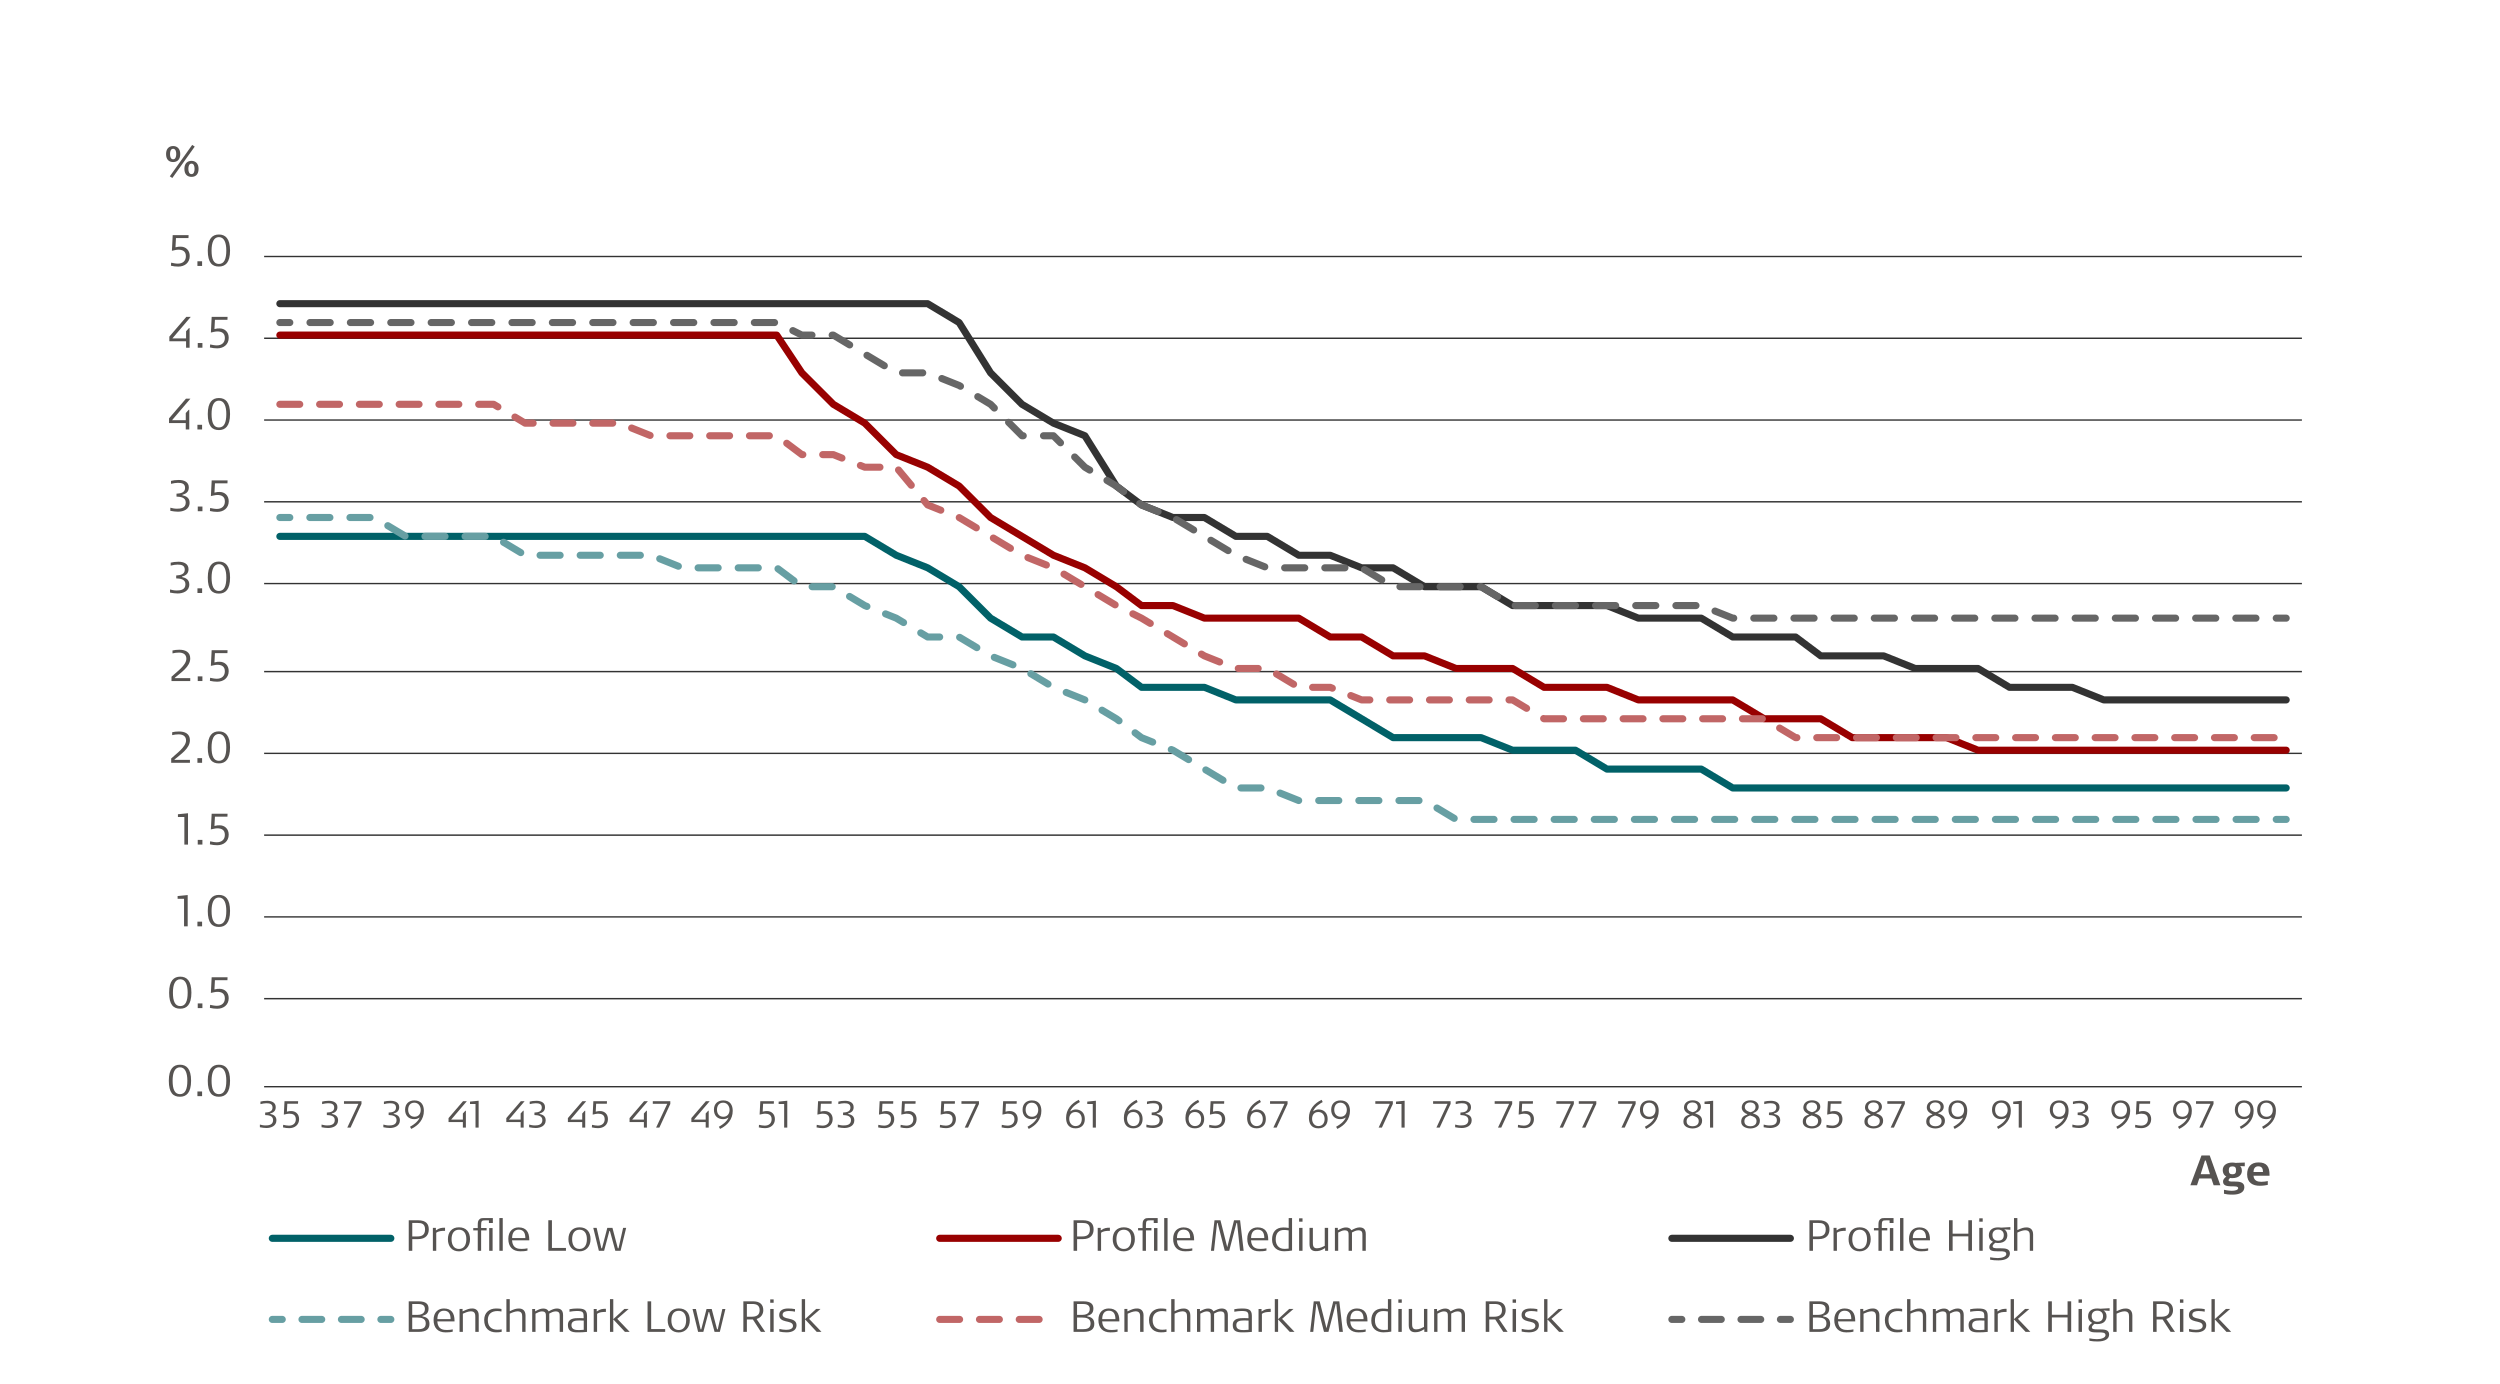 <?xml version="1.0" encoding="UTF-8"?>
<svg id="Lag_1" data-name="Lag 1" xmlns="http://www.w3.org/2000/svg" viewBox="0 0 1760.05 974.43">
  <defs>
    <style>
      .cls-1, .cls-2, .cls-3, .cls-4, .cls-5, .cls-6, .cls-7, .cls-8, .cls-9, .cls-10, .cls-11, .cls-12, .cls-13 {
        fill: none;
      }

      .cls-2 {
        stroke-dasharray: 14.22 14.22;
      }

      .cls-2, .cls-3, .cls-4, .cls-5, .cls-6, .cls-7, .cls-8, .cls-9, .cls-10, .cls-11, .cls-12, .cls-13 {
        stroke-linejoin: round;
      }

      .cls-2, .cls-3, .cls-4, .cls-6, .cls-7, .cls-8, .cls-9, .cls-10, .cls-11, .cls-12, .cls-13 {
        stroke-linecap: round;
        stroke-width: 5px;
      }

      .cls-2, .cls-8, .cls-9, .cls-11 {
        stroke: #666;
      }

      .cls-3, .cls-5 {
        stroke: #333;
      }

      .cls-4 {
        stroke: #980000;
      }

      .cls-6 {
        stroke-dasharray: 14.12 14.12;
      }

      .cls-6, .cls-7, .cls-13 {
        stroke: #679fa3;
      }

      .cls-8, .cls-13 {
        stroke-dasharray: 13.89 13.89;
      }

      .cls-9 {
        stroke-dasharray: 14.14 14.14;
      }

      .cls-14 {
        fill: #565351;
      }

      .cls-10 {
        stroke: #016168;
      }

      .cls-12 {
        stroke: #c16666;
        stroke-dasharray: 14;
      }
    </style>
  </defs>
  <line class="cls-5" x1="185.95" y1="180.58" x2="1620.59" y2="180.58"/>
  <line class="cls-5" x1="185.95" y1="238.15" x2="1620.59" y2="238.15"/>
  <line class="cls-5" x1="185.95" y1="295.71" x2="1620.59" y2="295.71"/>
  <line class="cls-5" x1="185.95" y1="353.27" x2="1620.59" y2="353.27"/>
  <line class="cls-5" x1="185.95" y1="410.83" x2="1620.59" y2="410.83"/>
  <line class="cls-5" x1="185.95" y1="472.82" x2="1620.59" y2="472.82"/>
  <line class="cls-5" x1="185.95" y1="530.39" x2="1620.59" y2="530.39"/>
  <line class="cls-5" x1="185.95" y1="587.95" x2="1620.59" y2="587.95"/>
  <line class="cls-5" x1="185.95" y1="645.51" x2="1620.59" y2="645.51"/>
  <line class="cls-5" x1="185.95" y1="703.08" x2="1620.59" y2="703.08"/>
  <line class="cls-5" x1="185.95" y1="765.07" x2="1620.59" y2="765.07"/>
  <polyline class="cls-10" points="197.02 377.62 219.16 377.62 241.3 377.62 263.44 377.62 285.58 377.62 307.72 377.62 325.43 377.62 347.57 377.62 369.71 377.62 391.85 377.62 413.99 377.62 436.13 377.62 458.27 377.62 480.41 377.62 502.55 377.62 524.69 377.62 546.83 377.62 564.54 377.62 586.68 377.62 608.82 377.62 630.96 390.91 653.1 399.76 675.24 413.05 697.38 435.19 719.52 448.47 741.66 448.47 763.8 461.75 785.94 470.61 803.65 483.89 825.79 483.89 847.93 483.89 870.07 492.75 892.2 492.75 914.34 492.75 936.48 492.75 958.62 506.03 980.76 519.32 1002.9 519.32 1025.04 519.32 1042.75 519.32 1064.89 528.17 1087.03 528.17 1109.17 528.17 1131.31 541.46 1153.45 541.46 1175.59 541.46 1197.73 541.46 1219.87 554.74 1242.01 554.74 1264.15 554.74 1281.86 554.74 1304 554.74 1326.14 554.74 1348.28 554.74 1370.42 554.74 1392.56 554.74 1414.7 554.74 1436.84 554.74 1458.98 554.74 1481.12 554.74 1498.83 554.74 1520.97 554.74 1543.11 554.74 1565.25 554.74 1587.38 554.74 1609.52 554.74"/>
  <rect class="cls-1" x="183.74" y="178.37" width="1439.07" height="584.48"/>
  <polyline class="cls-4" points="197.02 235.93 219.16 235.93 241.3 235.93 263.44 235.93 285.58 235.93 307.72 235.93 325.43 235.93 347.57 235.93 369.71 235.93 391.85 235.93 413.99 235.93 436.13 235.93 458.27 235.93 480.41 235.93 502.55 235.93 524.69 235.93 546.83 235.93 564.54 262.5 586.68 284.64 608.82 297.92 630.96 320.06 653.1 328.92 675.24 342.2 697.38 364.34 719.52 377.62 741.66 390.91 763.8 399.76 785.93 413.05 803.65 426.33 825.79 426.33 847.93 435.19 870.07 435.19 892.2 435.19 914.34 435.19 936.48 448.47 958.62 448.47 980.76 461.75 1002.9 461.75 1025.04 470.61 1042.75 470.61 1064.89 470.61 1087.03 483.89 1109.17 483.89 1131.31 483.89 1153.45 492.75 1175.59 492.75 1197.73 492.75 1219.87 492.75 1242.01 506.03 1264.15 506.03 1281.86 506.03 1304 519.32 1326.14 519.32 1348.28 519.32 1370.42 519.32 1392.56 528.17 1414.7 528.17 1436.84 528.17 1458.98 528.17 1481.12 528.17 1498.83 528.17 1520.97 528.17 1543.11 528.17 1565.25 528.17 1587.38 528.17 1609.52 528.17"/>
  <rect class="cls-1" x="183.74" y="178.37" width="1439.07" height="584.48"/>
  <polyline class="cls-3" points="197.02 213.79 219.16 213.79 241.3 213.79 263.44 213.79 285.58 213.79 307.72 213.79 325.43 213.79 347.57 213.79 369.71 213.79 391.85 213.79 413.99 213.79 436.13 213.79 458.27 213.79 480.41 213.79 502.55 213.79 524.69 213.79 546.83 213.79 564.54 213.79 586.68 213.79 608.82 213.79 630.96 213.79 653.1 213.79 675.24 227.08 697.38 262.5 719.51 284.64 741.65 297.92 763.79 306.78 785.93 342.2 803.65 355.49 825.78 364.34 847.92 364.34 870.06 377.62 892.2 377.62 914.34 390.91 936.48 390.91 958.62 399.76 980.76 399.76 1002.9 413.05 1025.04 413.05 1042.75 413.05 1064.89 426.33 1087.03 426.33 1109.17 426.33 1131.31 426.33 1153.45 435.19 1175.59 435.19 1197.73 435.19 1219.87 448.47 1242.01 448.47 1264.15 448.47 1281.86 461.75 1304 461.75 1326.14 461.75 1348.28 470.61 1370.42 470.61 1392.56 470.61 1414.7 483.89 1436.83 483.89 1458.97 483.89 1481.11 492.75 1498.83 492.75 1520.96 492.75 1543.1 492.75 1565.24 492.75 1587.38 492.75 1609.52 492.75"/>
  <rect class="cls-1" x="183.74" y="178.37" width="1439.07" height="584.48"/>
  <g>
    <line class="cls-7" x1="197.02" y1="364.34" x2="204.02" y2="364.34"/>
    <polyline class="cls-6" points="218.14 364.34 219.16 364.34 241.3 364.34 263.44 364.34 285.58 377.62 307.72 377.62 325.43 377.62 347.57 377.62 369.71 390.91 391.85 390.91 413.99 390.91 436.13 390.91 458.27 390.91 480.41 399.76 502.55 399.76 524.69 399.76 546.83 399.76 564.54 413.05 586.68 413.05 608.82 426.33 630.96 435.19 653.1 448.47 675.24 448.47 697.38 461.75 719.52 470.61 741.66 483.89 763.8 492.75 785.94 506.03 803.65 519.32 825.79 528.17 847.93 541.46 870.07 554.74 892.2 554.74 914.34 563.6 936.48 563.6 958.62 563.6 980.76 563.6 1002.9 563.6 1025.04 576.88 1042.75 576.88 1064.89 576.88 1087.03 576.88 1109.17 576.88 1131.31 576.88 1153.45 576.88 1175.59 576.88 1197.73 576.88 1219.87 576.88 1242.01 576.88 1264.15 576.88 1281.86 576.88 1304 576.88 1326.14 576.88 1348.28 576.88 1370.42 576.88 1392.56 576.88 1414.7 576.88 1436.84 576.88 1458.98 576.88 1481.11 576.88 1498.83 576.88 1520.97 576.88 1543.11 576.88 1565.25 576.88 1587.38 576.88 1595.46 576.88"/>
    <line class="cls-7" x1="1602.52" y1="576.88" x2="1609.52" y2="576.88"/>
  </g>
  <rect class="cls-1" x="183.74" y="178.37" width="1439.07" height="584.48"/>
  <polyline class="cls-12" points="197.02 284.64 219.16 284.64 241.3 284.64 263.44 284.64 285.58 284.64 307.72 284.64 325.43 284.64 347.57 284.64 369.71 297.92 391.85 297.92 413.99 297.92 436.13 297.92 458.27 306.78 480.41 306.78 502.55 306.78 524.69 306.78 546.83 306.78 564.54 320.06 586.68 320.06 608.82 328.92 630.96 328.92 653.1 355.49 675.24 364.34 697.38 377.62 719.52 390.91 741.65 399.76 763.79 413.05 785.93 426.33 803.65 435.19 825.78 448.47 847.92 461.75 870.06 470.61 892.2 470.61 914.34 483.89 936.48 483.89 958.62 492.75 980.76 492.75 1002.9 492.75 1025.04 492.75 1042.75 492.75 1064.89 492.75 1087.03 506.03 1109.17 506.03 1131.31 506.03 1153.45 506.03 1175.59 506.03 1197.73 506.03 1219.87 506.03 1242.01 506.03 1264.15 519.32 1281.86 519.32 1304 519.32 1326.14 519.32 1348.28 519.32 1370.42 519.32 1392.56 519.32 1414.7 519.32 1436.83 519.32 1458.97 519.32 1481.11 519.32 1498.83 519.32 1520.96 519.32 1543.1 519.32 1565.24 519.32 1587.38 519.32 1609.52 519.32"/>
  <rect class="cls-1" x="183.74" y="178.37" width="1439.07" height="584.48"/>
  <g>
    <line class="cls-11" x1="197.02" y1="227.08" x2="204.02" y2="227.08"/>
    <polyline class="cls-2" points="218.24 227.08 219.16 227.08 241.3 227.08 263.44 227.08 285.58 227.08 307.72 227.08 325.43 227.08 347.57 227.08 369.71 227.08 391.85 227.08 413.99 227.08 436.13 227.08 458.27 227.08 480.41 227.08 502.55 227.08 524.69 227.08 546.83 227.08 564.54 235.93 586.68 235.93 608.82 249.22 630.96 262.5 653.1 262.5 675.24 271.36 697.38 284.64 719.51 306.78 727.54 306.78"/>
    <polyline class="cls-11" points="734.65 306.78 741.65 306.78 746.6 311.73"/>
    <polyline class="cls-9" points="756.6 321.73 763.79 328.92 785.93 342.2 803.65 355.49 825.78 364.34 847.92 377.62 870.06 390.91 892.2 399.76 914.34 399.76 936.48 399.76 958.62 399.76 980.76 413.05 1002.9 413.05 1025.04 413.05 1042.75 413.05 1064.89 426.33 1087.03 426.33 1109.17 426.33 1131.31 426.33 1153.45 426.33 1175.59 426.33 1197.73 426.33 1219.87 435.19 1242.01 435.19 1264.15 435.19 1281.86 435.19 1304 435.19 1326.14 435.19 1348.28 435.19 1370.42 435.19 1392.56 435.19 1414.7 435.19 1436.83 435.19 1458.97 435.19 1481.11 435.19 1498.83 435.19 1520.96 435.19 1543.1 435.19 1565.24 435.19 1587.38 435.19 1595.45 435.19"/>
    <line class="cls-11" x1="1602.52" y1="435.19" x2="1609.52" y2="435.19"/>
  </g>
  <rect class="cls-1" x="183.74" y="178.37" width="1439.07" height="584.48"/>
  <g>
    <path class="cls-14" d="M126.69,772.14c-4.8,0-7.84-2.76-7.84-11.28s3.35-11.28,7.84-11.28,7.84,2.76,7.84,11.28-3.35,11.28-7.84,11.28ZM126.69,751.41c-3.69,0-5.17,3.87-5.17,9.45,0,6.04,1.49,9.45,5.17,9.45s5.21-3.41,5.21-9.45c0-5.58-1.52-9.45-5.21-9.45Z"/>
    <path class="cls-14" d="M138.99,771.71v-3.29h3.29v3.29h-3.29Z"/>
    <path class="cls-14" d="M154.12,772.14c-4.8,0-7.84-2.76-7.84-11.28s3.35-11.28,7.84-11.28,7.84,2.76,7.84,11.28-3.35,11.28-7.84,11.28ZM154.12,751.41c-3.69,0-5.17,3.87-5.17,9.45,0,6.04,1.49,9.45,5.17,9.45s5.21-3.41,5.21-9.45c0-5.58-1.52-9.45-5.21-9.45Z"/>
  </g>
  <g>
    <path class="cls-14" d="M126.91,710.15c-4.8,0-7.84-2.76-7.84-11.28s3.35-11.28,7.84-11.28,7.84,2.76,7.84,11.28-3.35,11.28-7.84,11.28ZM126.91,689.42c-3.69,0-5.17,3.87-5.17,9.45,0,6.04,1.49,9.45,5.17,9.45s5.21-3.41,5.21-9.45c0-5.58-1.52-9.45-5.21-9.45Z"/>
    <path class="cls-14" d="M139.21,709.72v-3.29h3.29v3.29h-3.29Z"/>
    <path class="cls-14" d="M152.94,710.18c-1.67,0-3.59-.22-5.17-.62l.15-2.14c1.55.31,3.13.68,4.71.68,3.38,0,5.67-1.86,5.67-5.24,0-3.63-2.51-4.59-5.39-4.59-1.36,0-3.13.53-4.46.77l.56-11.03h11.19l-.09,2.08h-8.8l-.34,6.51c1.83-.46,2.48-.46,3.66-.46,3.41,0,6.38,2.36,6.38,6.6,0,4.77-3.66,7.44-8.06,7.44Z"/>
  </g>
  <g>
    <path class="cls-14" d="M129.57,652.16v-19.4h-4.53v-1.95l7.1-.71v22.07h-2.57Z"/>
    <path class="cls-14" d="M138.99,652.16v-3.29h3.29v3.29h-3.29Z"/>
    <path class="cls-14" d="M154.12,652.59c-4.8,0-7.84-2.76-7.84-11.28s3.35-11.28,7.84-11.28,7.84,2.76,7.84,11.28-3.35,11.28-7.84,11.28ZM154.12,631.86c-3.69,0-5.17,3.87-5.17,9.45,0,6.04,1.49,9.45,5.17,9.45s5.21-3.41,5.21-9.45c0-5.58-1.52-9.45-5.21-9.45Z"/>
  </g>
  <g>
    <path class="cls-14" d="M129.79,594.59v-19.4h-4.53v-1.95l7.1-.71v22.07h-2.57Z"/>
    <path class="cls-14" d="M139.21,594.59v-3.29h3.29v3.29h-3.29Z"/>
    <path class="cls-14" d="M152.94,595.06c-1.67,0-3.59-.22-5.17-.62l.15-2.14c1.55.31,3.13.68,4.71.68,3.38,0,5.67-1.86,5.67-5.24,0-3.63-2.51-4.59-5.39-4.59-1.36,0-3.13.53-4.46.77l.56-11.03h11.19l-.09,2.08h-8.8l-.34,6.51c1.83-.46,2.48-.46,3.66-.46,3.41,0,6.38,2.36,6.38,6.6,0,4.77-3.66,7.44-8.06,7.44Z"/>
  </g>
  <g>
    <path class="cls-14" d="M129.88,528.75c-2.17,2.2-4.87,4.12-7.04,5.98v.25h10.88v2.05h-13.2v-3.04c3.25-3.13,10.47-8,10.47-12.68,0-3.28-2.6-4.31-5.21-4.31-1.61,0-3.01.19-4.56.56v-2.05c1.3-.31,2.88-.53,4.77-.53,4.03,0,7.72,1.43,7.72,6.14,0,2.91-1.64,5.39-3.84,7.62Z"/>
    <path class="cls-14" d="M138.99,537.03v-3.29h3.29v3.29h-3.29Z"/>
    <path class="cls-14" d="M154.11,537.46c-4.8,0-7.84-2.76-7.84-11.28s3.35-11.28,7.84-11.28,7.84,2.76,7.84,11.28-3.35,11.28-7.84,11.28ZM154.11,516.73c-3.69,0-5.17,3.87-5.17,9.45,0,6.04,1.49,9.45,5.17,9.45s5.21-3.41,5.21-9.45c0-5.58-1.52-9.45-5.21-9.45Z"/>
  </g>
  <g>
    <path class="cls-14" d="M130.1,471.19c-2.17,2.2-4.87,4.12-7.04,5.98v.25h10.88v2.05h-13.2v-3.04c3.25-3.13,10.47-8,10.47-12.68,0-3.28-2.6-4.31-5.21-4.31-1.61,0-3.01.19-4.56.56v-2.05c1.3-.31,2.88-.53,4.77-.53,4.03,0,7.72,1.43,7.72,6.14,0,2.91-1.64,5.39-3.84,7.62Z"/>
    <path class="cls-14" d="M139.21,479.47v-3.29h3.29v3.29h-3.29Z"/>
    <path class="cls-14" d="M152.94,479.93c-1.67,0-3.59-.22-5.17-.62l.15-2.14c1.55.31,3.13.68,4.71.68,3.38,0,5.67-1.86,5.67-5.24,0-3.63-2.51-4.59-5.39-4.59-1.36,0-3.13.53-4.46.77l.56-11.03h11.19l-.09,2.08h-8.8l-.34,6.51c1.83-.46,2.48-.46,3.66-.46,3.41,0,6.38,2.35,6.38,6.6,0,4.77-3.66,7.44-8.06,7.44Z"/>
  </g>
  <g>
    <path class="cls-14" d="M125.09,417.82c-1.27,0-3.78-.25-5.39-.62v-2.2c1.18.31,2.82.71,4.59.71,2.42,0,6.26-.28,6.26-4.37,0-3.59-3.56-4.03-6.51-4.15v-2.05c3.35-.15,6.04-.96,6.04-4.09s-2.51-3.56-5.14-3.56c-1.49,0-2.94.31-4.77.71v-2.08c1.46-.37,3.22-.65,5.55-.65,3.59,0,7,1.39,7,5.24,0,3.35-2.17,4.52-4.59,5.24v.28c2.6.59,5.14,1.7,5.14,5.27,0,4.68-4.43,6.32-8.18,6.32Z"/>
    <path class="cls-14" d="M139.01,417.48v-3.29h3.29v3.29h-3.29Z"/>
    <path class="cls-14" d="M154.13,417.91c-4.8,0-7.84-2.76-7.84-11.28s3.35-11.28,7.84-11.28,7.84,2.76,7.84,11.28-3.35,11.28-7.84,11.28ZM154.13,397.18c-3.69,0-5.17,3.87-5.17,9.45,0,6.04,1.49,9.45,5.17,9.45s5.21-3.41,5.21-9.45c0-5.58-1.52-9.45-5.21-9.45Z"/>
  </g>
  <g>
    <path class="cls-14" d="M125.31,360.25c-1.27,0-3.78-.25-5.39-.62v-2.2c1.18.31,2.82.71,4.59.71,2.42,0,6.26-.28,6.26-4.37,0-3.59-3.56-4.03-6.51-4.15v-2.05c3.35-.15,6.04-.96,6.04-4.09s-2.51-3.56-5.14-3.56c-1.49,0-2.94.31-4.77.71v-2.08c1.46-.37,3.22-.65,5.55-.65,3.59,0,7,1.39,7,5.24,0,3.35-2.17,4.52-4.59,5.24v.28c2.6.59,5.14,1.7,5.14,5.27,0,4.68-4.43,6.32-8.18,6.32Z"/>
    <path class="cls-14" d="M139.23,359.91v-3.29h3.29v3.29h-3.29Z"/>
    <path class="cls-14" d="M152.96,360.38c-1.67,0-3.59-.22-5.17-.62l.15-2.14c1.55.31,3.13.68,4.71.68,3.38,0,5.67-1.86,5.67-5.24,0-3.63-2.51-4.59-5.39-4.59-1.36,0-3.13.53-4.46.77l.56-11.03h11.19l-.09,2.08h-8.8l-.34,6.51c1.83-.46,2.48-.46,3.66-.46,3.41,0,6.38,2.35,6.38,6.6,0,4.77-3.66,7.44-8.06,7.44Z"/>
  </g>
  <g>
    <path class="cls-14" d="M121.14,295.81h9.64v-5.05l2.05-2.23h.43v13.82h-2.48v-4.52h-11.78v-3.29l11.93-13.88h3.13l-12.92,15.15Z"/>
    <path class="cls-14" d="M138.99,302.35v-3.29h3.29v3.29h-3.29Z"/>
    <path class="cls-14" d="M154.12,302.78c-4.8,0-7.84-2.76-7.84-11.28s3.35-11.28,7.84-11.28,7.84,2.76,7.84,11.28-3.35,11.28-7.84,11.28ZM154.12,282.05c-3.69,0-5.17,3.87-5.17,9.45,0,6.04,1.49,9.45,5.17,9.45s5.21-3.41,5.21-9.45c0-5.58-1.52-9.45-5.21-9.45Z"/>
  </g>
  <g>
    <path class="cls-14" d="M121.36,238.25h9.64v-5.05l2.05-2.23h.43v13.82h-2.48v-4.52h-11.78v-3.29l11.93-13.88h3.13l-12.92,15.15Z"/>
    <path class="cls-14" d="M139.22,244.79v-3.29h3.29v3.29h-3.29Z"/>
    <path class="cls-14" d="M152.95,245.25c-1.67,0-3.59-.22-5.17-.62l.15-2.14c1.55.31,3.13.68,4.71.68,3.38,0,5.67-1.86,5.67-5.24,0-3.63-2.51-4.59-5.39-4.59-1.36,0-3.13.53-4.46.77l.56-11.03h11.19l-.09,2.08h-8.8l-.34,6.51c1.83-.46,2.48-.46,3.66-.46,3.41,0,6.38,2.35,6.38,6.6,0,4.77-3.66,7.44-8.06,7.44Z"/>
  </g>
  <g>
    <path class="cls-14" d="M125.51,187.69c-1.67,0-3.59-.22-5.17-.62l.15-2.14c1.55.31,3.13.68,4.71.68,3.38,0,5.67-1.86,5.67-5.24,0-3.63-2.51-4.59-5.39-4.59-1.36,0-3.13.53-4.46.77l.56-11.03h11.19l-.09,2.08h-8.8l-.34,6.51c1.83-.46,2.48-.46,3.66-.46,3.41,0,6.38,2.35,6.38,6.6,0,4.77-3.66,7.44-8.06,7.44Z"/>
    <path class="cls-14" d="M138.99,187.23v-3.29h3.29v3.29h-3.29Z"/>
    <path class="cls-14" d="M154.12,187.66c-4.8,0-7.84-2.76-7.84-11.28s3.35-11.28,7.84-11.28,7.84,2.76,7.84,11.28-3.35,11.28-7.84,11.28ZM154.12,166.93c-3.69,0-5.17,3.87-5.17,9.45,0,6.04,1.49,9.45,5.17,9.45s5.21-3.41,5.21-9.45c0-5.58-1.52-9.45-5.21-9.45Z"/>
  </g>
  <g>
    <path class="cls-14" d="M187.58,794.14c-1.09,0-3.24-.21-4.62-.53v-1.89c1.01.27,2.42.61,3.93.61,2.07,0,5.37-.24,5.37-3.75,0-3.08-3.05-3.45-5.58-3.56v-1.75c2.87-.13,5.18-.82,5.18-3.51s-2.15-3.05-4.41-3.05c-1.27,0-2.52.27-4.09.61v-1.78c1.25-.32,2.76-.56,4.76-.56,3.08,0,6,1.2,6,4.49,0,2.87-1.86,3.88-3.93,4.49v.24c2.23.5,4.41,1.46,4.41,4.52,0,4.01-3.8,5.42-7.01,5.42Z"/>
    <path class="cls-14" d="M203.68,794.25c-1.43,0-3.08-.19-4.44-.53l.13-1.83c1.33.27,2.68.58,4.04.58,2.9,0,4.86-1.59,4.86-4.49,0-3.11-2.15-3.93-4.62-3.93-1.17,0-2.68.45-3.83.66l.48-9.46h9.59l-.08,1.78h-7.54l-.29,5.58c1.57-.4,2.12-.4,3.13-.4,2.92,0,5.47,2.02,5.47,5.66,0,4.09-3.13,6.38-6.91,6.38Z"/>
  </g>
  <g>
    <path class="cls-14" d="M231,794.14c-1.09,0-3.24-.21-4.62-.53v-1.89c1.01.27,2.42.61,3.93.61,2.07,0,5.37-.24,5.37-3.75,0-3.08-3.05-3.45-5.58-3.56v-1.75c2.87-.13,5.18-.82,5.18-3.51s-2.15-3.05-4.41-3.05c-1.27,0-2.52.27-4.09.61v-1.78c1.25-.32,2.76-.56,4.76-.56,3.08,0,6,1.2,6,4.49,0,2.87-1.86,3.88-3.93,4.49v.24c2.23.5,4.41,1.46,4.41,4.52,0,4.01-3.8,5.42-7.01,5.42Z"/>
    <path class="cls-14" d="M246.78,793.85h-2.29l7.84-16.76h-10.17v-1.83h12.33v1.94l-7.7,16.66Z"/>
  </g>
  <g>
    <path class="cls-14" d="M274.51,794.14c-1.09,0-3.24-.21-4.62-.53v-1.89c1.01.27,2.42.61,3.93.61,2.07,0,5.37-.24,5.37-3.75,0-3.08-3.05-3.45-5.58-3.56v-1.75c2.87-.13,5.18-.82,5.18-3.51s-2.15-3.05-4.41-3.05c-1.27,0-2.52.27-4.09.61v-1.78c1.25-.32,2.76-.56,4.76-.56,3.08,0,6,1.2,6,4.49,0,2.87-1.86,3.88-3.93,4.49v.24c2.23.5,4.41,1.46,4.41,4.52,0,4.01-3.8,5.42-7.01,5.42Z"/>
    <path class="cls-14" d="M289.52,794.8l-.85-1.54c1.99-1.14,5.39-3.19,6.75-6.38l-.11-.11c-.93.8-2.47,1.14-3.72,1.14-3.8,0-6.4-2.42-6.4-6.64s2.71-6.56,6.54-6.56c5.05,0,6.69,3.51,6.69,7.36,0,5.87-3.64,10.15-8.9,12.72ZM291.73,776.31c-3.06,0-4.38,2.28-4.38,4.97s1.49,4.94,4.49,4.94,4.36-2.31,4.36-4.83-1.54-5.07-4.46-5.07Z"/>
  </g>
  <g>
    <path class="cls-14" d="M317.61,788.24h8.26v-4.33l1.75-1.91h.37v11.85h-2.12v-3.88h-10.09v-2.82l10.23-11.9h2.68l-11.08,12.99Z"/>
    <path class="cls-14" d="M334.77,793.85v-16.63h-3.88v-1.67l6.08-.61v18.92h-2.2Z"/>
  </g>
  <g>
    <path class="cls-14" d="M358.28,788.24h8.26v-4.33l1.75-1.91h.37v11.85h-2.12v-3.88h-10.09v-2.82l10.23-11.9h2.68l-11.08,12.99Z"/>
    <path class="cls-14" d="M377.15,794.14c-1.09,0-3.24-.21-4.62-.53v-1.89c1.01.27,2.42.61,3.93.61,2.07,0,5.37-.24,5.37-3.75,0-3.08-3.05-3.45-5.58-3.56v-1.75c2.87-.13,5.18-.82,5.18-3.51s-2.15-3.05-4.41-3.05c-1.27,0-2.52.27-4.09.61v-1.78c1.25-.32,2.76-.56,4.76-.56,3.08,0,6,1.2,6,4.49,0,2.87-1.86,3.88-3.93,4.49v.24c2.23.5,4.41,1.46,4.41,4.52,0,4.01-3.8,5.42-7.01,5.42Z"/>
  </g>
  <g>
    <path class="cls-14" d="M401.63,788.24h8.26v-4.33l1.75-1.91h.37v11.85h-2.12v-3.88h-10.09v-2.82l10.23-11.9h2.68l-11.08,12.99Z"/>
    <path class="cls-14" d="M421.11,794.25c-1.43,0-3.08-.19-4.44-.53l.13-1.83c1.33.27,2.68.58,4.04.58,2.9,0,4.86-1.59,4.86-4.49,0-3.11-2.15-3.93-4.62-3.93-1.17,0-2.68.45-3.83.66l.48-9.46h9.59l-.08,1.78h-7.54l-.29,5.58c1.57-.4,2.12-.4,3.13-.4,2.92,0,5.47,2.02,5.47,5.66,0,4.09-3.13,6.38-6.91,6.38Z"/>
  </g>
  <g>
    <path class="cls-14" d="M445.05,788.24h8.26v-4.33l1.75-1.91h.37v11.85h-2.12v-3.88h-10.09v-2.82l10.23-11.9h2.68l-11.08,12.99Z"/>
    <path class="cls-14" d="M464.2,793.85h-2.29l7.84-16.76h-10.17v-1.83h12.33v1.94l-7.7,16.66Z"/>
  </g>
  <g>
    <path class="cls-14" d="M488.56,788.24h8.26v-4.33l1.75-1.91h.37v11.85h-2.12v-3.88h-10.09v-2.82l10.23-11.9h2.68l-11.08,12.99Z"/>
    <path class="cls-14" d="M506.95,794.8l-.85-1.54c1.99-1.14,5.39-3.19,6.75-6.38l-.11-.11c-.93.8-2.47,1.14-3.72,1.14-3.8,0-6.4-2.42-6.4-6.64s2.71-6.56,6.54-6.56c5.05,0,6.69,3.51,6.69,7.36,0,5.87-3.64,10.15-8.9,12.72ZM509.15,776.31c-3.06,0-4.38,2.28-4.38,4.97s1.49,4.94,4.49,4.94,4.36-2.31,4.36-4.83-1.54-5.07-4.46-5.07Z"/>
  </g>
  <g>
    <path class="cls-14" d="M538.65,794.25c-1.43,0-3.08-.19-4.44-.53l.13-1.83c1.33.27,2.68.58,4.04.58,2.9,0,4.86-1.59,4.86-4.49,0-3.11-2.15-3.93-4.62-3.93-1.17,0-2.68.45-3.83.66l.48-9.46h9.59l-.08,1.78h-7.54l-.29,5.58c1.57-.4,2.12-.4,3.13-.4,2.92,0,5.47,2.02,5.47,5.66,0,4.09-3.13,6.38-6.91,6.38Z"/>
    <path class="cls-14" d="M552.06,793.85v-16.63h-3.88v-1.67l6.08-.61v18.92h-2.2Z"/>
  </g>
  <g>
    <path class="cls-14" d="M579.32,794.25c-1.43,0-3.08-.19-4.44-.53l.13-1.83c1.33.27,2.68.58,4.04.58,2.9,0,4.86-1.59,4.86-4.49,0-3.11-2.15-3.93-4.62-3.93-1.17,0-2.68.45-3.83.66l.48-9.46h9.59l-.08,1.78h-7.54l-.29,5.58c1.57-.4,2.12-.4,3.13-.4,2.92,0,5.47,2.02,5.47,5.66,0,4.09-3.13,6.38-6.91,6.38Z"/>
    <path class="cls-14" d="M594.44,794.14c-1.09,0-3.24-.21-4.62-.53v-1.89c1.01.27,2.42.61,3.93.61,2.07,0,5.37-.24,5.37-3.75,0-3.08-3.05-3.45-5.58-3.56v-1.75c2.87-.13,5.18-.82,5.18-3.51s-2.15-3.05-4.41-3.05c-1.27,0-2.52.27-4.09.61v-1.78c1.25-.32,2.76-.56,4.76-.56,3.08,0,6,1.2,6,4.49,0,2.87-1.86,3.88-3.93,4.49v.24c2.23.5,4.41,1.46,4.41,4.52,0,4.01-3.8,5.42-7.01,5.42Z"/>
  </g>
  <g>
    <path class="cls-14" d="M622.67,794.25c-1.43,0-3.08-.19-4.44-.53l.13-1.83c1.33.27,2.68.58,4.04.58,2.9,0,4.86-1.59,4.86-4.49,0-3.11-2.15-3.93-4.62-3.93-1.17,0-2.68.45-3.83.66l.48-9.46h9.59l-.08,1.78h-7.54l-.29,5.58c1.57-.4,2.12-.4,3.13-.4,2.92,0,5.47,2.02,5.47,5.66,0,4.09-3.13,6.38-6.91,6.38Z"/>
    <path class="cls-14" d="M638.4,794.25c-1.43,0-3.08-.19-4.44-.53l.13-1.83c1.33.27,2.68.58,4.04.58,2.9,0,4.86-1.59,4.86-4.49,0-3.11-2.15-3.93-4.62-3.93-1.17,0-2.68.45-3.83.66l.48-9.46h9.59l-.08,1.78h-7.54l-.29,5.58c1.57-.4,2.12-.4,3.13-.4,2.92,0,5.47,2.02,5.47,5.66,0,4.09-3.13,6.38-6.91,6.38Z"/>
  </g>
  <g>
    <path class="cls-14" d="M666.09,794.25c-1.43,0-3.08-.19-4.44-.53l.13-1.83c1.33.27,2.68.58,4.04.58,2.9,0,4.86-1.59,4.86-4.49,0-3.11-2.15-3.93-4.62-3.93-1.17,0-2.68.45-3.83.66l.48-9.46h9.59l-.08,1.78h-7.54l-.29,5.58c1.57-.4,2.12-.4,3.13-.4,2.92,0,5.47,2.02,5.47,5.66,0,4.09-3.13,6.38-6.91,6.38Z"/>
    <path class="cls-14" d="M681.5,793.85h-2.29l7.84-16.76h-10.17v-1.83h12.33v1.94l-7.7,16.66Z"/>
  </g>
  <g>
    <path class="cls-14" d="M709.6,794.25c-1.43,0-3.08-.19-4.44-.53l.13-1.83c1.33.27,2.68.58,4.04.58,2.9,0,4.86-1.59,4.86-4.49,0-3.11-2.15-3.93-4.62-3.93-1.17,0-2.68.45-3.83.66l.48-9.46h9.59l-.08,1.78h-7.54l-.29,5.58c1.57-.4,2.12-.4,3.13-.4,2.92,0,5.47,2.02,5.47,5.66,0,4.09-3.13,6.38-6.91,6.38Z"/>
    <path class="cls-14" d="M724.24,794.8l-.85-1.54c1.99-1.14,5.39-3.19,6.75-6.38l-.11-.11c-.93.8-2.47,1.14-3.72,1.14-3.8,0-6.4-2.42-6.4-6.64s2.71-6.56,6.54-6.56c5.05,0,6.69,3.51,6.69,7.36,0,5.87-3.64,10.15-8.9,12.72ZM726.45,776.31c-3.06,0-4.38,2.28-4.38,4.97s1.49,4.94,4.49,4.94,4.36-2.31,4.36-4.83-1.54-5.07-4.46-5.07Z"/>
  </g>
  <g>
    <path class="cls-14" d="M757.21,794.38c-5.02,0-6.67-3.51-6.67-7.36,0-5.87,3.61-10.12,8.9-12.73.21.43.64,1.14.82,1.57-1.97,1.12-5.37,3.16-6.72,6.35l.16.16c.93-.8,2.52-1.3,3.56-1.3,3.77,0,6.48,2.42,6.48,6.75s-2.71,6.56-6.54,6.56ZM757.1,782.88c-2.98,0-4.33,2.31-4.33,4.83s1.54,5.07,4.44,5.07c3.05,0,4.38-2.26,4.38-4.97s-1.46-4.94-4.49-4.94Z"/>
    <path class="cls-14" d="M769.33,793.85v-16.63h-3.88v-1.67l6.08-.61v18.92h-2.2Z"/>
  </g>
  <g>
    <path class="cls-14" d="M797.89,794.38c-5.02,0-6.67-3.51-6.67-7.36,0-5.87,3.61-10.12,8.9-12.73.21.43.64,1.14.82,1.57-1.97,1.12-5.37,3.16-6.72,6.35l.16.16c.93-.8,2.52-1.3,3.56-1.3,3.77,0,6.48,2.42,6.48,6.75s-2.71,6.56-6.54,6.56ZM797.79,782.88c-2.98,0-4.33,2.31-4.33,4.83s1.54,5.07,4.44,5.07c3.05,0,4.38-2.26,4.38-4.97s-1.46-4.94-4.49-4.94Z"/>
    <path class="cls-14" d="M811.71,794.14c-1.09,0-3.24-.21-4.62-.53v-1.89c1.01.27,2.42.61,3.93.61,2.07,0,5.37-.24,5.37-3.75,0-3.08-3.05-3.45-5.58-3.56v-1.75c2.87-.13,5.18-.82,5.18-3.51s-2.15-3.05-4.41-3.05c-1.27,0-2.52.27-4.09.61v-1.78c1.25-.32,2.76-.56,4.76-.56,3.08,0,6,1.2,6,4.49,0,2.87-1.86,3.88-3.93,4.49v.24c2.23.5,4.41,1.46,4.41,4.52,0,4.01-3.8,5.42-7.01,5.42Z"/>
  </g>
  <g>
    <path class="cls-14" d="M841.24,794.38c-5.02,0-6.67-3.51-6.67-7.36,0-5.87,3.61-10.12,8.9-12.73.21.43.64,1.14.82,1.57-1.97,1.12-5.37,3.16-6.72,6.35l.16.16c.93-.8,2.52-1.3,3.56-1.3,3.77,0,6.48,2.42,6.48,6.75s-2.71,6.56-6.54,6.56ZM841.13,782.88c-2.98,0-4.33,2.31-4.33,4.83s1.54,5.07,4.44,5.07c3.05,0,4.38-2.26,4.38-4.97s-1.46-4.94-4.49-4.94Z"/>
    <path class="cls-14" d="M855.67,794.25c-1.43,0-3.08-.19-4.44-.53l.13-1.83c1.33.27,2.68.58,4.04.58,2.9,0,4.86-1.59,4.86-4.49,0-3.11-2.15-3.93-4.62-3.93-1.17,0-2.68.45-3.83.66l.48-9.46h9.59l-.08,1.78h-7.54l-.29,5.58c1.57-.4,2.12-.4,3.13-.4,2.92,0,5.47,2.02,5.47,5.66,0,4.09-3.13,6.38-6.91,6.38Z"/>
  </g>
  <g>
    <path class="cls-14" d="M884.65,794.38c-5.02,0-6.67-3.51-6.67-7.36,0-5.87,3.61-10.12,8.9-12.73.21.43.64,1.14.82,1.57-1.97,1.12-5.37,3.16-6.72,6.35l.16.16c.93-.8,2.52-1.3,3.56-1.3,3.77,0,6.48,2.42,6.48,6.75s-2.71,6.56-6.54,6.56ZM884.55,782.88c-2.98,0-4.33,2.31-4.33,4.83s1.54,5.07,4.44,5.07c3.05,0,4.38-2.26,4.38-4.97s-1.46-4.94-4.49-4.94Z"/>
    <path class="cls-14" d="M898.76,793.85h-2.29l7.84-16.76h-10.17v-1.83h12.33v1.94l-7.7,16.66Z"/>
  </g>
  <g>
    <path class="cls-14" d="M928.17,794.38c-5.02,0-6.67-3.51-6.67-7.36,0-5.87,3.61-10.12,8.9-12.73.21.43.64,1.14.82,1.57-1.97,1.12-5.37,3.16-6.72,6.35l.16.16c.93-.8,2.52-1.3,3.56-1.3,3.77,0,6.48,2.42,6.48,6.75s-2.71,6.56-6.54,6.56ZM928.06,782.88c-2.98,0-4.33,2.31-4.33,4.83s1.54,5.07,4.44,5.07c3.05,0,4.38-2.26,4.38-4.97s-1.46-4.94-4.49-4.94Z"/>
    <path class="cls-14" d="M941.51,794.8l-.85-1.54c1.99-1.14,5.39-3.19,6.75-6.38l-.11-.11c-.93.8-2.47,1.14-3.72,1.14-3.8,0-6.4-2.42-6.4-6.64s2.71-6.56,6.54-6.56c5.05,0,6.69,3.51,6.69,7.36,0,5.87-3.64,10.15-8.9,12.72ZM943.71,776.31c-3.06,0-4.38,2.28-4.38,4.97s1.49,4.94,4.49,4.94,4.36-2.31,4.36-4.83-1.54-5.07-4.46-5.07Z"/>
  </g>
  <g>
    <path class="cls-14" d="M972.87,793.85h-2.29l7.84-16.76h-10.17v-1.83h12.33v1.94l-7.7,16.66Z"/>
    <path class="cls-14" d="M986.69,793.85v-16.63h-3.88v-1.67l6.08-.61v18.92h-2.2Z"/>
  </g>
  <g>
    <path class="cls-14" d="M1013.55,793.85h-2.29l7.84-16.76h-10.17v-1.83h12.33v1.94l-7.7,16.66Z"/>
    <path class="cls-14" d="M1029.07,794.14c-1.09,0-3.24-.21-4.62-.53v-1.89c1.01.27,2.42.61,3.93.61,2.07,0,5.37-.24,5.37-3.75,0-3.08-3.05-3.45-5.58-3.56v-1.75c2.87-.13,5.18-.82,5.18-3.51s-2.15-3.05-4.41-3.05c-1.27,0-2.52.27-4.09.61v-1.78c1.25-.32,2.76-.56,4.76-.56,3.08,0,6,1.2,6,4.49,0,2.87-1.86,3.88-3.93,4.49v.24c2.23.5,4.41,1.46,4.41,4.52,0,4.01-3.8,5.42-7.01,5.42Z"/>
  </g>
  <g>
    <path class="cls-14" d="M1056.9,793.85h-2.29l7.84-16.76h-10.17v-1.83h12.33v1.94l-7.7,16.66Z"/>
    <path class="cls-14" d="M1073.03,794.25c-1.43,0-3.08-.19-4.44-.53l.13-1.83c1.33.27,2.68.58,4.04.58,2.9,0,4.86-1.59,4.86-4.49,0-3.11-2.15-3.93-4.62-3.93-1.17,0-2.68.45-3.83.66l.48-9.46h9.59l-.08,1.78h-7.54l-.29,5.58c1.57-.4,2.12-.4,3.13-.4,2.92,0,5.47,2.02,5.47,5.66,0,4.09-3.13,6.38-6.91,6.38Z"/>
  </g>
  <g>
    <path class="cls-14" d="M1100.32,793.85h-2.29l7.84-16.76h-10.17v-1.83h12.33v1.94l-7.7,16.66Z"/>
    <path class="cls-14" d="M1116.12,793.85h-2.29l7.84-16.76h-10.17v-1.83h12.33v1.94l-7.7,16.66Z"/>
  </g>
  <g>
    <path class="cls-14" d="M1143.83,793.85h-2.29l7.84-16.76h-10.17v-1.83h12.33v1.94l-7.7,16.66Z"/>
    <path class="cls-14" d="M1158.87,794.8l-.85-1.54c1.99-1.14,5.39-3.19,6.75-6.38l-.11-.11c-.93.8-2.47,1.14-3.72,1.14-3.8,0-6.4-2.42-6.4-6.64s2.71-6.56,6.54-6.56c5.05,0,6.69,3.51,6.69,7.36,0,5.87-3.64,10.15-8.9,12.72ZM1161.07,776.31c-3.06,0-4.38,2.28-4.38,4.97s1.49,4.94,4.49,4.94,4.36-2.31,4.36-4.83-1.54-5.07-4.46-5.07Z"/>
  </g>
  <g>
    <path class="cls-14" d="M1191.63,794.46c-2.66,0-6.48-1.14-6.48-4.73,0-3.27,1.99-4.28,4.28-5.07v-.27c-1.41-.43-3.88-1.99-3.88-4.62,0-3.19,2.55-5.13,6.03-5.13s5.9,1.73,5.9,4.54c0,2.52-2.1,3.91-3.91,4.44v.24c2.63.98,4.75,2.07,4.75,5.21,0,3.96-3.8,5.39-6.69,5.39ZM1191.81,785.43l-.43-.13c-2.1.82-3.98,1.49-3.98,4.12,0,3.11,3,3.48,4.22,3.48,1.46,0,4.33-.48,4.33-3.67,0-2.47-2.18-3.19-4.14-3.8ZM1191.41,776.13c-1.65,0-3.72.98-3.72,3.29,0,2.55,3.08,3.35,3.96,3.59.82-.11,3.61-.93,3.61-3.59,0-2.31-1.83-3.29-3.85-3.29Z"/>
    <path class="cls-14" d="M1203.9,793.85v-16.63h-3.88v-1.67l6.08-.61v18.92h-2.2Z"/>
  </g>
  <g>
    <path class="cls-14" d="M1232.31,794.46c-2.66,0-6.48-1.14-6.48-4.73,0-3.27,1.99-4.28,4.28-5.07v-.27c-1.41-.43-3.88-1.99-3.88-4.62,0-3.19,2.55-5.13,6.03-5.13s5.9,1.73,5.9,4.54c0,2.52-2.1,3.91-3.91,4.44v.24c2.63.98,4.75,2.07,4.75,5.21,0,3.96-3.8,5.39-6.69,5.39ZM1232.49,785.43l-.43-.13c-2.1.82-3.98,1.49-3.98,4.12,0,3.11,3,3.48,4.22,3.48,1.46,0,4.33-.48,4.33-3.67,0-2.47-2.18-3.19-4.14-3.8ZM1232.09,776.13c-1.65,0-3.72.98-3.72,3.29,0,2.55,3.08,3.35,3.96,3.59.82-.11,3.61-.93,3.61-3.59,0-2.31-1.83-3.29-3.85-3.29Z"/>
    <path class="cls-14" d="M1246.28,794.14c-1.09,0-3.24-.21-4.62-.53v-1.89c1.01.27,2.42.61,3.93.61,2.07,0,5.37-.24,5.37-3.75,0-3.08-3.05-3.45-5.58-3.56v-1.75c2.87-.13,5.18-.82,5.18-3.51s-2.15-3.05-4.41-3.05c-1.27,0-2.52.27-4.09.61v-1.78c1.25-.32,2.76-.56,4.76-.56,3.08,0,6,1.2,6,4.49,0,2.87-1.86,3.88-3.93,4.49v.24c2.23.5,4.41,1.46,4.41,4.52,0,4.01-3.8,5.42-7.01,5.42Z"/>
  </g>
  <g>
    <path class="cls-14" d="M1275.66,794.46c-2.66,0-6.48-1.14-6.48-4.73,0-3.27,1.99-4.28,4.28-5.07v-.27c-1.41-.43-3.88-1.99-3.88-4.62,0-3.19,2.55-5.13,6.03-5.13s5.9,1.73,5.9,4.54c0,2.52-2.1,3.91-3.91,4.44v.24c2.63.98,4.75,2.07,4.75,5.21,0,3.96-3.8,5.39-6.69,5.39ZM1275.84,785.43l-.43-.13c-2.1.82-3.98,1.49-3.98,4.12,0,3.11,3,3.48,4.22,3.48,1.46,0,4.33-.48,4.33-3.67,0-2.47-2.18-3.19-4.14-3.8ZM1275.44,776.13c-1.65,0-3.72.98-3.72,3.29,0,2.55,3.08,3.35,3.96,3.59.82-.11,3.61-.93,3.61-3.59,0-2.31-1.83-3.29-3.85-3.29Z"/>
    <path class="cls-14" d="M1290.24,794.25c-1.43,0-3.08-.19-4.44-.53l.13-1.83c1.33.27,2.68.58,4.04.58,2.9,0,4.86-1.59,4.86-4.49,0-3.11-2.15-3.93-4.62-3.93-1.17,0-2.68.45-3.83.66l.48-9.46h9.59l-.08,1.78h-7.54l-.29,5.58c1.57-.4,2.12-.4,3.13-.4,2.92,0,5.47,2.02,5.47,5.66,0,4.09-3.13,6.38-6.91,6.38Z"/>
  </g>
  <g>
    <path class="cls-14" d="M1319.07,794.46c-2.66,0-6.48-1.14-6.48-4.73,0-3.27,1.99-4.28,4.28-5.07v-.27c-1.41-.43-3.88-1.99-3.88-4.62,0-3.19,2.55-5.13,6.03-5.13s5.9,1.73,5.9,4.54c0,2.52-2.1,3.91-3.91,4.44v.24c2.63.98,4.75,2.07,4.75,5.21,0,3.96-3.8,5.39-6.69,5.39ZM1319.26,785.43l-.43-.13c-2.1.82-3.98,1.49-3.98,4.12,0,3.11,3,3.48,4.22,3.48,1.46,0,4.33-.48,4.33-3.67,0-2.47-2.18-3.19-4.14-3.8ZM1318.86,776.13c-1.65,0-3.72.98-3.72,3.29,0,2.55,3.08,3.35,3.96,3.59.82-.11,3.61-.93,3.61-3.59,0-2.31-1.83-3.29-3.85-3.29Z"/>
    <path class="cls-14" d="M1333.34,793.85h-2.29l7.84-16.76h-10.17v-1.83h12.33v1.94l-7.7,16.66Z"/>
  </g>
  <g>
    <path class="cls-14" d="M1362.58,794.46c-2.66,0-6.48-1.14-6.48-4.73,0-3.27,1.99-4.28,4.28-5.07v-.27c-1.41-.43-3.88-1.99-3.88-4.62,0-3.19,2.55-5.13,6.03-5.13s5.9,1.73,5.9,4.54c0,2.52-2.1,3.91-3.91,4.44v.24c2.63.98,4.75,2.07,4.75,5.21,0,3.96-3.8,5.39-6.69,5.39ZM1362.77,785.43l-.43-.13c-2.1.82-3.98,1.49-3.98,4.12,0,3.11,3,3.48,4.22,3.48,1.46,0,4.33-.48,4.33-3.67,0-2.47-2.18-3.19-4.14-3.8ZM1362.37,776.13c-1.65,0-3.72.98-3.72,3.29,0,2.55,3.08,3.35,3.96,3.59.82-.11,3.61-.93,3.61-3.59,0-2.31-1.83-3.29-3.85-3.29Z"/>
    <path class="cls-14" d="M1376.08,794.8l-.85-1.54c1.99-1.14,5.39-3.19,6.75-6.38l-.11-.11c-.93.8-2.47,1.14-3.72,1.14-3.8,0-6.4-2.42-6.4-6.64s2.71-6.56,6.54-6.56c5.05,0,6.69,3.51,6.69,7.36,0,5.87-3.64,10.15-8.9,12.72ZM1378.28,776.31c-3.06,0-4.38,2.28-4.38,4.97s1.49,4.94,4.49,4.94,4.36-2.31,4.36-4.83-1.54-5.07-4.46-5.07Z"/>
  </g>
  <g>
    <path class="cls-14" d="M1406.75,794.8l-.85-1.54c1.99-1.14,5.39-3.19,6.75-6.38l-.11-.11c-.93.8-2.47,1.14-3.72,1.14-3.8,0-6.4-2.42-6.4-6.64s2.71-6.56,6.54-6.56c5.05,0,6.69,3.51,6.69,7.36,0,5.87-3.64,10.15-8.9,12.72ZM1408.95,776.31c-3.06,0-4.38,2.28-4.38,4.97s1.49,4.94,4.49,4.94,4.36-2.31,4.36-4.83-1.54-5.07-4.46-5.07Z"/>
    <path class="cls-14" d="M1421.22,793.85v-16.63h-3.88v-1.67l6.08-.61v18.92h-2.21Z"/>
  </g>
  <g>
    <path class="cls-14" d="M1447.43,794.8l-.85-1.54c1.99-1.14,5.39-3.19,6.75-6.38l-.11-.11c-.93.8-2.47,1.14-3.72,1.14-3.8,0-6.4-2.42-6.4-6.64s2.71-6.56,6.54-6.56c5.05,0,6.69,3.51,6.69,7.36,0,5.87-3.64,10.15-8.9,12.72ZM1449.63,776.31c-3.06,0-4.38,2.28-4.38,4.97s1.49,4.94,4.49,4.94,4.36-2.31,4.36-4.83-1.54-5.07-4.46-5.07Z"/>
    <path class="cls-14" d="M1463.61,794.14c-1.09,0-3.24-.21-4.62-.53v-1.89c1.01.27,2.42.61,3.93.61,2.07,0,5.37-.24,5.37-3.75,0-3.08-3.05-3.45-5.58-3.56v-1.75c2.87-.13,5.18-.82,5.18-3.51s-2.15-3.05-4.41-3.05c-1.27,0-2.52.27-4.09.61v-1.78c1.25-.32,2.76-.56,4.76-.56,3.08,0,6,1.2,6,4.49,0,2.87-1.86,3.88-3.93,4.49v.24c2.23.5,4.41,1.46,4.41,4.52,0,4.01-3.8,5.42-7.01,5.42Z"/>
  </g>
  <g>
    <path class="cls-14" d="M1490.78,794.8l-.85-1.54c1.99-1.14,5.39-3.19,6.75-6.38l-.11-.11c-.93.8-2.47,1.14-3.72,1.14-3.8,0-6.4-2.42-6.4-6.64s2.71-6.56,6.54-6.56c5.05,0,6.69,3.51,6.69,7.36,0,5.87-3.64,10.15-8.9,12.72ZM1492.98,776.31c-3.06,0-4.38,2.28-4.38,4.97s1.49,4.94,4.49,4.94,4.36-2.31,4.36-4.83-1.54-5.07-4.46-5.07Z"/>
    <path class="cls-14" d="M1507.57,794.25c-1.43,0-3.08-.19-4.44-.53l.13-1.83c1.33.27,2.68.58,4.04.58,2.9,0,4.86-1.59,4.86-4.49,0-3.11-2.15-3.93-4.62-3.93-1.17,0-2.68.45-3.83.66l.48-9.46h9.59l-.08,1.78h-7.54l-.29,5.58c1.57-.4,2.12-.4,3.13-.4,2.92,0,5.47,2.02,5.47,5.66,0,4.09-3.13,6.38-6.91,6.38Z"/>
  </g>
  <g>
    <path class="cls-14" d="M1534.19,794.8l-.85-1.54c1.99-1.14,5.39-3.19,6.75-6.38l-.11-.11c-.93.8-2.47,1.14-3.72,1.14-3.8,0-6.4-2.42-6.4-6.64s2.71-6.56,6.54-6.56c5.05,0,6.69,3.51,6.69,7.36,0,5.87-3.64,10.15-8.9,12.72ZM1536.4,776.31c-3.06,0-4.38,2.28-4.38,4.97s1.49,4.94,4.49,4.94,4.36-2.31,4.36-4.83-1.54-5.07-4.46-5.07Z"/>
    <path class="cls-14" d="M1550.66,793.85h-2.29l7.84-16.76h-10.17v-1.83h12.33v1.94l-7.7,16.66Z"/>
  </g>
  <g>
    <path class="cls-14" d="M1577.7,794.8l-.85-1.54c1.99-1.14,5.39-3.19,6.75-6.38l-.11-.11c-.93.8-2.47,1.14-3.72,1.14-3.8,0-6.4-2.42-6.4-6.64s2.71-6.56,6.54-6.56c5.05,0,6.69,3.51,6.69,7.36,0,5.87-3.64,10.15-8.9,12.72ZM1579.91,776.31c-3.06,0-4.38,2.28-4.38,4.97s1.49,4.94,4.49,4.94,4.36-2.31,4.36-4.83-1.54-5.07-4.46-5.07Z"/>
    <path class="cls-14" d="M1593.4,794.8l-.85-1.54c1.99-1.14,5.39-3.19,6.75-6.38l-.11-.11c-.93.8-2.47,1.14-3.72,1.14-3.8,0-6.4-2.42-6.4-6.64s2.71-6.56,6.54-6.56c5.05,0,6.69,3.51,6.69,7.36,0,5.87-3.64,10.15-8.9,12.72ZM1595.61,776.31c-3.06,0-4.38,2.28-4.38,4.97s1.49,4.94,4.49,4.94,4.36-2.31,4.36-4.83-1.54-5.07-4.46-5.07Z"/>
  </g>
  <line class="cls-10" x1="191.71" y1="871.8" x2="275.15" y2="871.8"/>
  <g>
    <path class="cls-14" d="M294.18,872.38h-3.93v8.21h-2.49v-21.51h6.39c6.3,0,7.71,3.07,7.71,6.45s-1.66,6.85-7.68,6.85ZM293.96,860.98h-3.72v9.5h3.66c2.73,0,5.35-.8,5.35-4.92s-2.55-4.58-5.29-4.58Z"/>
    <path class="cls-14" d="M307.12,867.92v12.66h-2.37v-16.13h2.12v1.78c2.49-1.78,4.12-1.91,6.45-1.91v2.21c-2.52,0-4.64.15-6.21,1.38Z"/>
    <path class="cls-14" d="M323.13,880.98c-4.98,0-7.8-3.5-7.8-8.57s2.86-8.36,7.8-8.36,7.78,3.17,7.78,8.36-3.26,8.57-7.78,8.57ZM323.13,865.74c-3.44,0-5.22,2.61-5.22,6.67s1.72,6.88,5.22,6.88,5.19-2.83,5.19-6.88-1.75-6.67-5.19-6.67Z"/>
    <path class="cls-14" d="M338.72,866.23v14.35h-2.37v-14.35h-3.17v-1.66h3.17v-2.09c0-2.4.25-3.23,1.38-4.24.77-.68,1.91-.71,3.1-.71h6.15v3.5h-2.77v-1.88h-2.46c-2.58,0-3.04.28-3.04,3.69v1.72h3.87v1.66h-3.87ZM344.4,880.58v-16.01h2.4v16.01h-2.4Z"/>
    <path class="cls-14" d="M351.57,880.58v-23.05h2.37v23.05h-2.37Z"/>
    <path class="cls-14" d="M372.62,873.21h-12.14c.4,5.87,4.39,6.05,6.85,6.05,1.47,0,2.86-.18,4.03-.43v1.6c-1.63.43-3.26.52-5.01.52-5.5,0-8.48-3.23-8.48-8.76s3.32-8.08,7.28-8.08c5.29,0,7.47,3.32,7.47,8.6v.49ZM369.85,871.61c0-3.26-1.04-5.93-4.7-5.93-3.1,0-4.61,2.37-4.61,5.93h9.31Z"/>
    <path class="cls-14" d="M386.02,880.58v-21.51h2.55v19.51h9.87v2h-12.42Z"/>
    <path class="cls-14" d="M408,880.98c-4.98,0-7.81-3.5-7.81-8.57s2.86-8.36,7.81-8.36,7.77,3.17,7.77,8.36-3.26,8.57-7.77,8.57ZM408,865.74c-3.44,0-5.22,2.61-5.22,6.67s1.72,6.88,5.22,6.88,5.19-2.83,5.19-6.88-1.75-6.67-5.19-6.67Z"/>
    <path class="cls-14" d="M436.89,880.58h-3.69l-3.81-13.98h-.37l-3.72,13.98h-3.69l-3.93-16.13h2.37l3.32,14.35h.46l3.72-14.35h3.63l3.78,14.35h.49l3.23-14.35h2.15l-3.93,16.13Z"/>
  </g>
  <path class="cls-14" d="M121.89,114.09c-2.79,0-4.98-1.62-4.98-5.64s2.34-5.64,4.98-5.64,5.01,1.71,5.01,5.64-2.16,5.64-5.01,5.64ZM121.32,125.31l-1.77-1.17,15.75-22.11,1.8,1.17-15.78,22.11ZM121.89,104.76c-1.59,0-2.19,1.65-2.19,3.69s.6,3.69,2.19,3.69,2.19-1.65,2.19-3.69-.6-3.69-2.19-3.69ZM134.82,124.53c-2.76,0-5.01-1.62-5.01-5.64s2.34-5.64,5.01-5.64,4.98,1.71,4.98,5.64-2.13,5.64-4.98,5.64ZM134.82,115.2c-1.59,0-2.22,1.65-2.22,3.69s.63,3.69,2.22,3.69,2.16-1.65,2.16-3.69-.57-3.69-2.16-3.69Z"/>
  <g>
    <path class="cls-14" d="M1563.18,834.45h-4.74l-1.62-4.8h-8.49l-1.59,4.8h-4.68l7.83-21h5.79l7.5,21ZM1555.83,826.65l-2.94-9.63h-.54l-3.03,9.63h6.51Z"/>
    <path class="cls-14" d="M1580.37,821.1c-1.02-.03-2.25-.18-3.3-.18.36.33,1.26,1.23,1.26,3.33s-1.41,5.19-6.87,5.19c-.93,0-1.2-.12-1.35-.15-.42.27-1.14.9-1.14,1.65,0,.84,1.32.9,3.03.9h1.17c3.15,0,6.9.21,6.9,3.99s-3.81,5.22-8.22,5.22c-3.24,0-4.53-.27-6.12-.63v-2.79c.51.12,3.39.72,5.46.72,2.34,0,4.53-.54,4.53-1.89,0-2.91-10.65,1.05-10.65-4.59,0-1.95,1.68-2.97,2.31-3.57-.45-.21-2.52-1.32-2.52-4.59,0-3.57,3.21-5.25,6.66-5.25,1.32,0,1.83.15,2.25.24l6.6-.24v2.64ZM1574.25,823.95c0-2.16-.9-2.79-2.58-2.79s-2.55.63-2.55,2.76.9,2.79,2.55,2.79,2.58-.63,2.58-2.76Z"/>
    <path class="cls-14" d="M1582.02,826.74c0-5.13,2.64-8.37,8.04-8.37,5.7,0,7.74,2.91,7.74,8.85v.54h-11.28c.27,3.54,2.88,4.26,5.52,4.26,1.83,0,3.18-.27,4.53-.54v2.7c-.96.18-2.91.63-5.58.63-4.95,0-8.97-2.04-8.97-8.07ZM1593.18,825.12c0-2.01-.51-4.02-3.33-4.02-2.43,0-3.33,1.89-3.33,4.02h6.66Z"/>
  </g>
  <line class="cls-4" x1="661.57" y1="871.8" x2="745" y2="871.8"/>
  <g>
    <path class="cls-14" d="M762.23,872.38h-3.93v8.21h-2.49v-21.51h6.39c6.3,0,7.71,3.07,7.71,6.45s-1.66,6.85-7.68,6.85ZM762.02,860.98h-3.72v9.5h3.66c2.73,0,5.35-.8,5.35-4.92s-2.55-4.58-5.29-4.58Z"/>
    <path class="cls-14" d="M775.18,867.92v12.66h-2.37v-16.13h2.12v1.78c2.49-1.78,4.12-1.91,6.45-1.91v2.21c-2.52,0-4.64.15-6.21,1.38Z"/>
    <path class="cls-14" d="M791.19,880.98c-4.98,0-7.81-3.5-7.81-8.57s2.86-8.36,7.81-8.36,7.78,3.17,7.78,8.36-3.26,8.57-7.78,8.57ZM791.19,865.74c-3.44,0-5.22,2.61-5.22,6.67s1.72,6.88,5.22,6.88,5.19-2.83,5.19-6.88-1.75-6.67-5.19-6.67Z"/>
    <path class="cls-14" d="M806.77,866.23v14.35h-2.37v-14.35h-3.17v-1.66h3.17v-2.09c0-2.4.25-3.23,1.38-4.24.77-.68,1.91-.71,3.1-.71h6.15v3.5h-2.77v-1.88h-2.46c-2.58,0-3.04.28-3.04,3.69v1.72h3.87v1.66h-3.87ZM812.46,880.58v-16.01h2.4v16.01h-2.4Z"/>
    <path class="cls-14" d="M819.62,880.58v-23.05h2.37v23.05h-2.37Z"/>
    <path class="cls-14" d="M840.67,873.21h-12.14c.4,5.87,4.39,6.05,6.85,6.05,1.47,0,2.86-.18,4.03-.43v1.6c-1.63.43-3.26.52-5.01.52-5.5,0-8.48-3.23-8.48-8.76s3.32-8.08,7.29-8.08c5.29,0,7.47,3.32,7.47,8.6v.49ZM837.91,871.61c0-3.26-1.04-5.93-4.7-5.93-3.11,0-4.61,2.37-4.61,5.93h9.31Z"/>
    <path class="cls-14" d="M873.01,880.58l-2.09-19.61h-.4l-5.13,19.61h-3.13l-5.04-19.61h-.4l-2.12,19.61h-2.18l2.52-21.51h4.18l4.79,18.96,4.79-18.96h4.24l2.52,21.51h-2.55Z"/>
    <path class="cls-14" d="M892.86,873.21h-12.14c.4,5.87,4.39,6.05,6.85,6.05,1.47,0,2.86-.18,4.03-.43v1.6c-1.63.43-3.26.52-5.01.52-5.5,0-8.48-3.23-8.48-8.76s3.32-8.08,7.28-8.08c5.29,0,7.47,3.32,7.47,8.6v.49ZM890.1,871.61c0-3.26-1.04-5.93-4.7-5.93-3.1,0-4.61,2.37-4.61,5.93h9.31Z"/>
    <path class="cls-14" d="M909.62,880.4c-1.32.25-3.69.52-5.53.52-4.92,0-8.54-2.83-8.54-8.21s2.8-8.54,7.84-8.54h.15c.74,0,1.9,0,3.72.31v-6.95h2.37v22.86ZM907.25,866.23c-1.51-.25-2.43-.31-3.2-.31-3.84,0-5.93,2.21-5.93,6.7,0,3.87,2.18,6.61,6.08,6.61.64,0,1.51-.03,3.04-.21v-12.78Z"/>
    <path class="cls-14" d="M914.6,860.09v-2.37h2.4v2.37h-2.4ZM914.6,880.58v-16.13h2.4v16.13h-2.4Z"/>
    <path class="cls-14" d="M932.89,880.58v-1.91c-2.95,1.91-4.55,2.15-6.58,2.15-2.15,0-4.39-1.01-4.39-4.86v-11.52h2.37v10.14c0,1.94.03,4.24,2.8,4.24,2.43,0,4.12-1.04,5.56-1.72v-12.66h2.37v16.13h-2.12Z"/>
    <path class="cls-14" d="M961.53,880.58h-2.37v-10.85c0-1.91-.03-3.57-2.89-3.57-1.57,0-3.2.86-4.3,1.44l-.15.09v12.88h-2.37v-10.97c0-1.91-.06-3.44-2.89-3.44-1.51,0-3.17.98-4.43,1.57v12.85h-2.33v-16.13h2.06v1.69c2.8-1.63,4.27-2,5.81-2,1.63,0,2.98.58,3.72,2,2.3-1.32,4.06-2.03,5.78-2.03,2.55,0,4.37,1.17,4.37,4.67v11.8Z"/>
  </g>
  <line class="cls-3" x1="1177.03" y1="871.8" x2="1260.46" y2="871.8"/>
  <g>
    <path class="cls-14" d="M1280.29,872.38h-3.93v8.21h-2.49v-21.51h6.39c6.3,0,7.71,3.07,7.71,6.45s-1.66,6.85-7.68,6.85ZM1280.07,860.98h-3.72v9.5h3.66c2.73,0,5.35-.8,5.35-4.92s-2.55-4.58-5.29-4.58Z"/>
    <path class="cls-14" d="M1293.23,867.92v12.66h-2.37v-16.13h2.12v1.78c2.49-1.78,4.12-1.91,6.45-1.91v2.21c-2.52,0-4.64.15-6.21,1.38Z"/>
    <path class="cls-14" d="M1309.24,880.98c-4.98,0-7.81-3.5-7.81-8.57s2.86-8.36,7.81-8.36,7.78,3.17,7.78,8.36-3.26,8.57-7.78,8.57ZM1309.24,865.74c-3.44,0-5.22,2.61-5.22,6.67s1.72,6.88,5.22,6.88,5.19-2.83,5.19-6.88-1.75-6.67-5.19-6.67Z"/>
    <path class="cls-14" d="M1324.83,866.23v14.35h-2.37v-14.35h-3.17v-1.66h3.17v-2.09c0-2.4.25-3.23,1.38-4.24.77-.68,1.91-.71,3.1-.71h6.15v3.5h-2.77v-1.88h-2.46c-2.58,0-3.04.28-3.04,3.69v1.72h3.87v1.66h-3.87ZM1330.51,880.58v-16.01h2.4v16.01h-2.4Z"/>
    <path class="cls-14" d="M1337.68,880.58v-23.05h2.37v23.05h-2.37Z"/>
    <path class="cls-14" d="M1358.73,873.21h-12.14c.4,5.87,4.39,6.05,6.85,6.05,1.47,0,2.86-.18,4.03-.43v1.6c-1.63.43-3.26.52-5.01.52-5.5,0-8.48-3.23-8.48-8.76s3.32-8.08,7.29-8.08c5.29,0,7.47,3.32,7.47,8.6v.49ZM1355.96,871.61c0-3.26-1.04-5.93-4.7-5.93-3.11,0-4.61,2.37-4.61,5.93h9.31Z"/>
    <path class="cls-14" d="M1385.75,880.58v-10.17h-11.06v10.17h-2.55v-21.51h2.55v9.46h11.06v-9.46h2.55v21.51h-2.55Z"/>
    <path class="cls-14" d="M1393.46,860.09v-2.37h2.4v2.37h-2.4ZM1393.46,880.58v-16.13h2.4v16.13h-2.4Z"/>
    <path class="cls-14" d="M1415.35,865.8c-.49,0-4.21-.31-4.36-.31,1.23.68,2.21,2.06,2.21,4.09,0,2.34-1.23,5.53-6.58,5.53-.58,0-1.23-.09-1.78-.22l-.09.06c-.58.4-1.88,1.32-1.88,2.49,0,1.26,1.66,1.38,3.75,1.38h1.94c3.17,0,6.45.28,6.45,3.57s-3.16,4.95-8.08,4.95c-1.94,0-3.93-.09-5.84-.49v-1.72c1.35.25,3.6.58,5.32.58,3.16,0,6.05-1.01,6.05-2.83s-2-1.94-4.36-1.94h-2.06c-2.83,0-5.53-.25-5.53-2.89,0-1.57.83-2.58,2.61-3.81-.98-.49-2.92-1.57-2.92-4.64,0-3.66,2.67-5.5,6.42-5.5,1.01,0,1.66.09,2.24.18l6.48-.37v1.88ZM1406.65,865.65c-2.49,0-3.93,1.51-3.93,3.81,0,2.77,1.66,4,3.93,4,2.61,0,4.06-1.23,4.06-4,0-2.43-1.66-3.81-4.06-3.81Z"/>
    <path class="cls-14" d="M1431.36,880.58h-2.34v-10.69c0-1.97-.34-3.78-3.29-3.78-1.72,0-4.33,1.08-5.47,1.66v12.81h-2.37v-23.05h2.37v8.48c3.29-1.51,4.42-1.88,6.54-1.88s4.55,1.08,4.55,4.98v11.46Z"/>
  </g>
  <g>
    <line class="cls-7" x1="191.71" y1="928.89" x2="198.71" y2="928.89"/>
    <line class="cls-13" x1="212.6" y1="928.89" x2="261.2" y2="928.89"/>
    <line class="cls-7" x1="268.15" y1="928.89" x2="275.15" y2="928.89"/>
  </g>
  <g>
    <path class="cls-14" d="M294.85,937.67h-7.1v-21.51h6.95c5.41,0,7.01,2.15,7.01,5.1,0,3.41-1.94,4.49-4.33,5.13v.34c2.49.49,4.98,1.44,4.98,5.29,0,3.38-1.97,5.65-7.5,5.65ZM293.78,918.03h-3.56v7.68h3.47c2.4,0,5.47-.68,5.47-4.18s-3.5-3.5-5.38-3.5ZM293.93,927.59h-3.72v8.21h3.9c2.95,0,5.62-.55,5.62-4.06s-2.98-4.15-5.81-4.15Z"/>
    <path class="cls-14" d="M320,930.29h-12.14c.4,5.87,4.39,6.05,6.85,6.05,1.48,0,2.86-.18,4.03-.43v1.6c-1.63.43-3.26.52-5.01.52-5.5,0-8.48-3.23-8.48-8.76s3.32-8.08,7.28-8.08c5.29,0,7.47,3.32,7.47,8.6v.49ZM317.23,928.69c0-3.26-1.04-5.93-4.7-5.93-3.1,0-4.61,2.37-4.61,5.93h9.31Z"/>
    <path class="cls-14" d="M334.63,937.67v-10.39c0-1.72,0-4.09-3.17-4.09-1.72,0-4.27,1.04-5.59,1.66v12.81h-2.33v-16.13h2.12v1.72c3.6-1.66,4.64-2.06,6.88-2.06s4.49,1.29,4.49,4.76v11.71h-2.4Z"/>
    <path class="cls-14" d="M349.38,938.01c-5.07,0-8.51-2.89-8.51-8.73,0-5.19,3.66-8.08,8.33-8.08,1.63,0,2.61.09,3.84.34v1.78c-.92-.18-1.87-.31-2.89-.31-3.75,0-6.73,1.78-6.73,6.33s2.61,6.82,6.7,6.82c1.04,0,2.06-.09,3.07-.28v1.75c-1.26.28-2.52.37-3.81.37Z"/>
    <path class="cls-14" d="M369.98,937.67h-2.34v-10.69c0-1.97-.34-3.78-3.29-3.78-1.72,0-4.33,1.08-5.47,1.66v12.81h-2.37v-23.05h2.37v8.48c3.29-1.51,4.42-1.88,6.55-1.88s4.55,1.08,4.55,4.98v11.46Z"/>
    <path class="cls-14" d="M396.41,937.67h-2.37v-10.85c0-1.91-.03-3.57-2.89-3.57-1.57,0-3.2.86-4.3,1.44l-.15.09v12.88h-2.37v-10.97c0-1.91-.06-3.44-2.89-3.44-1.51,0-3.17.98-4.42,1.57v12.85h-2.34v-16.13h2.06v1.69c2.8-1.63,4.27-2,5.81-2,1.63,0,2.98.58,3.72,2,2.3-1.32,4.06-2.03,5.78-2.03,2.55,0,4.36,1.17,4.36,4.67v11.8Z"/>
    <path class="cls-14" d="M413.28,937.67c-2.43.28-4.52.34-6.7.34-4.15,0-6.76-.92-6.76-5.16,0-4.79,4.61-4.89,8.11-4.89.8,0,1.75.09,2.98.09,0-4.15-.03-5.1-5.01-5.1-1.6,0-3.32.28-4.98.55v-1.78c1.66-.34,3.5-.52,5.32-.52,4.49,0,7.04.61,7.04,5.19v11.28ZM410.95,929.71c-1.51,0-2.58-.09-3.07-.09-3.2,0-5.56.49-5.56,3.35,0,3.17,2.89,3.44,5.29,3.44.89,0,1.51-.06,3.35-.21v-6.48Z"/>
    <path class="cls-14" d="M420.36,925.01v12.66h-2.37v-16.13h2.12v1.78c2.49-1.78,4.12-1.91,6.45-1.91v2.21c-2.52,0-4.64.15-6.21,1.38Z"/>
    <path class="cls-14" d="M439.97,937.67l-8.21-8.79v8.79h-2.33v-23.05h2.33v14.08l7.78-7.16h3.04l-8.02,6.95,8.76,9.19h-3.35Z"/>
    <path class="cls-14" d="M455.89,937.67v-21.51h2.55v19.51h9.86v2h-12.41Z"/>
    <path class="cls-14" d="M477.87,938.07c-4.98,0-7.81-3.5-7.81-8.57s2.86-8.36,7.81-8.36,7.77,3.17,7.77,8.36-3.26,8.57-7.77,8.57ZM477.87,922.82c-3.44,0-5.22,2.61-5.22,6.67s1.72,6.88,5.22,6.88,5.19-2.83,5.19-6.88-1.75-6.67-5.19-6.67Z"/>
    <path class="cls-14" d="M506.76,937.67h-3.69l-3.81-13.98h-.37l-3.72,13.98h-3.69l-3.93-16.13h2.37l3.32,14.35h.46l3.72-14.35h3.63l3.78,14.35h.49l3.23-14.35h2.15l-3.93,16.13Z"/>
    <path class="cls-14" d="M538.76,937.67h-3.07l-5.66-8.76h-4.21v8.76h-2.49v-21.51h6.85c4.67,0,7.19,2.09,7.19,6.3,0,2.55-1.41,5.13-4.52,6.05l-.12.25,6.02,8.91ZM529.54,918.03h-3.72v8.97h3.29c3.01,0,5.69-.83,5.69-4.55s-2.46-4.43-5.25-4.43Z"/>
    <path class="cls-14" d="M542.26,917.17v-2.37h2.4v2.37h-2.4ZM542.26,937.67v-16.13h2.4v16.13h-2.4Z"/>
    <path class="cls-14" d="M553.76,938.01c-1.84,0-3.63-.25-5.1-.55v-1.88c1.45.31,3.07.65,4.7.65,2.21,0,4.92-.52,4.92-2.8,0-2.55-3.32-2.73-5.16-3.23-2.24-.58-4.55-1.44-4.55-4.42,0-3.5,3.07-4.58,6.3-4.58,1.57,0,3.2.12,4.82.43v1.81c-1.08-.21-2.71-.46-4.3-.46-1.72,0-4.43.37-4.43,2.58,0,1.66,1.75,2.3,4.09,2.74,3.35.65,5.72,1.72,5.72,4.7s-2.34,5.01-7.01,5.01Z"/>
    <path class="cls-14" d="M575,937.67l-8.21-8.79v8.79h-2.34v-23.05h2.34v14.08l7.78-7.16h3.04l-8.02,6.95,8.76,9.19h-3.35Z"/>
  </g>
  <line class="cls-12" x1="661.57" y1="928.89" x2="745" y2="928.89"/>
  <g>
    <path class="cls-14" d="M762.91,937.67h-7.1v-21.51h6.95c5.41,0,7.01,2.15,7.01,5.1,0,3.41-1.94,4.49-4.33,5.13v.34c2.49.49,4.98,1.44,4.98,5.29,0,3.38-1.97,5.65-7.5,5.65ZM761.83,918.03h-3.56v7.68h3.47c2.4,0,5.47-.68,5.47-4.18s-3.5-3.5-5.38-3.5ZM761.99,927.59h-3.72v8.21h3.9c2.95,0,5.62-.55,5.62-4.06s-2.98-4.15-5.81-4.15Z"/>
    <path class="cls-14" d="M788.05,930.29h-12.14c.4,5.87,4.39,6.05,6.85,6.05,1.47,0,2.86-.18,4.03-.43v1.6c-1.63.43-3.26.52-5.01.52-5.5,0-8.48-3.23-8.48-8.76s3.32-8.08,7.28-8.08c5.29,0,7.47,3.32,7.47,8.6v.49ZM785.28,928.69c0-3.26-1.04-5.93-4.7-5.93-3.1,0-4.61,2.37-4.61,5.93h9.31Z"/>
    <path class="cls-14" d="M802.68,937.67v-10.39c0-1.72,0-4.09-3.17-4.09-1.72,0-4.27,1.04-5.59,1.66v12.81h-2.33v-16.13h2.12v1.72c3.6-1.66,4.64-2.06,6.88-2.06s4.49,1.29,4.49,4.76v11.71h-2.4Z"/>
    <path class="cls-14" d="M817.44,938.01c-5.07,0-8.51-2.89-8.51-8.73,0-5.19,3.66-8.08,8.33-8.08,1.63,0,2.61.09,3.84.34v1.78c-.92-.18-1.88-.31-2.89-.31-3.75,0-6.73,1.78-6.73,6.33s2.61,6.82,6.7,6.82c1.04,0,2.06-.09,3.07-.28v1.75c-1.26.28-2.52.37-3.81.37Z"/>
    <path class="cls-14" d="M838.03,937.67h-2.34v-10.69c0-1.97-.34-3.78-3.29-3.78-1.72,0-4.33,1.08-5.47,1.66v12.81h-2.37v-23.05h2.37v8.48c3.29-1.51,4.42-1.88,6.54-1.88s4.55,1.08,4.55,4.98v11.46Z"/>
    <path class="cls-14" d="M864.46,937.67h-2.37v-10.85c0-1.91-.03-3.57-2.89-3.57-1.57,0-3.2.86-4.3,1.44l-.15.09v12.88h-2.37v-10.97c0-1.91-.06-3.44-2.89-3.44-1.51,0-3.17.98-4.43,1.57v12.85h-2.34v-16.13h2.06v1.69c2.8-1.63,4.27-2,5.81-2,1.63,0,2.98.58,3.72,2,2.3-1.32,4.06-2.03,5.78-2.03,2.55,0,4.36,1.17,4.36,4.67v11.8Z"/>
    <path class="cls-14" d="M881.34,937.67c-2.43.28-4.52.34-6.7.34-4.15,0-6.76-.92-6.76-5.16,0-4.79,4.61-4.89,8.11-4.89.8,0,1.75.09,2.98.09,0-4.15-.03-5.1-5.01-5.1-1.6,0-3.32.28-4.98.55v-1.78c1.66-.34,3.5-.52,5.32-.52,4.49,0,7.04.61,7.04,5.19v11.28ZM879.01,929.71c-1.51,0-2.58-.09-3.07-.09-3.2,0-5.56.49-5.56,3.35,0,3.17,2.89,3.44,5.29,3.44.89,0,1.51-.06,3.35-.21v-6.48Z"/>
    <path class="cls-14" d="M888.41,925.01v12.66h-2.37v-16.13h2.12v1.78c2.49-1.78,4.12-1.91,6.45-1.91v2.21c-2.52,0-4.64.15-6.21,1.38Z"/>
    <path class="cls-14" d="M908.02,937.67l-8.21-8.79v8.79h-2.33v-23.05h2.33v14.08l7.78-7.16h3.04l-8.02,6.95,8.76,9.19h-3.35Z"/>
    <path class="cls-14" d="M942.87,937.67l-2.09-19.61h-.4l-5.13,19.61h-3.13l-5.04-19.61h-.4l-2.12,19.61h-2.18l2.52-21.51h4.18l4.79,18.96,4.79-18.96h4.24l2.52,21.51h-2.55Z"/>
    <path class="cls-14" d="M962.73,930.29h-12.14c.4,5.87,4.39,6.05,6.85,6.05,1.47,0,2.86-.18,4.03-.43v1.6c-1.63.43-3.26.52-5.01.52-5.5,0-8.48-3.23-8.48-8.76s3.32-8.08,7.28-8.08c5.29,0,7.47,3.32,7.47,8.6v.49ZM959.97,928.69c0-3.26-1.04-5.93-4.7-5.93-3.1,0-4.61,2.37-4.61,5.93h9.31Z"/>
    <path class="cls-14" d="M979.48,937.48c-1.32.25-3.69.52-5.53.52-4.92,0-8.54-2.83-8.54-8.21s2.8-8.54,7.84-8.54h.15c.74,0,1.9,0,3.72.31v-6.95h2.37v22.86ZM977.12,923.32c-1.51-.25-2.43-.31-3.2-.31-3.84,0-5.93,2.21-5.93,6.7,0,3.87,2.18,6.61,6.08,6.61.64,0,1.51-.03,3.04-.21v-12.78Z"/>
    <path class="cls-14" d="M984.47,917.17v-2.37h2.4v2.37h-2.4ZM984.47,937.67v-16.13h2.4v16.13h-2.4Z"/>
    <path class="cls-14" d="M1002.75,937.67v-1.91c-2.95,1.91-4.55,2.15-6.58,2.15-2.15,0-4.39-1.01-4.39-4.86v-11.52h2.37v10.14c0,1.94.03,4.24,2.8,4.24,2.43,0,4.12-1.04,5.56-1.72v-12.66h2.37v16.13h-2.12Z"/>
    <path class="cls-14" d="M1031.4,937.67h-2.37v-10.85c0-1.91-.03-3.57-2.89-3.57-1.57,0-3.2.86-4.3,1.44l-.15.09v12.88h-2.37v-10.97c0-1.91-.06-3.44-2.89-3.44-1.51,0-3.17.98-4.43,1.57v12.85h-2.34v-16.13h2.06v1.69c2.8-1.63,4.27-2,5.81-2,1.63,0,2.98.58,3.72,2,2.3-1.32,4.06-2.03,5.78-2.03,2.55,0,4.36,1.17,4.36,4.67v11.8Z"/>
    <path class="cls-14" d="M1061.4,937.67h-3.07l-5.65-8.76h-4.21v8.76h-2.49v-21.51h6.85c4.67,0,7.19,2.09,7.19,6.3,0,2.55-1.41,5.13-4.52,6.05l-.12.25,6.02,8.91ZM1052.18,918.03h-3.72v8.97h3.29c3.01,0,5.69-.83,5.69-4.55s-2.46-4.43-5.26-4.43Z"/>
    <path class="cls-14" d="M1064.91,917.17v-2.37h2.4v2.37h-2.4ZM1064.91,937.67v-16.13h2.4v16.13h-2.4Z"/>
    <path class="cls-14" d="M1076.4,938.01c-1.84,0-3.62-.25-5.1-.55v-1.88c1.45.31,3.07.65,4.7.65,2.21,0,4.92-.52,4.92-2.8,0-2.55-3.32-2.73-5.16-3.23-2.24-.58-4.55-1.44-4.55-4.42,0-3.5,3.07-4.58,6.3-4.58,1.57,0,3.2.12,4.82.43v1.81c-1.08-.21-2.71-.46-4.3-.46-1.72,0-4.43.37-4.43,2.58,0,1.66,1.75,2.3,4.09,2.74,3.35.65,5.72,1.72,5.72,4.7s-2.34,5.01-7.01,5.01Z"/>
    <path class="cls-14" d="M1097.64,937.67l-8.21-8.79v8.79h-2.34v-23.05h2.34v14.08l7.78-7.16h3.04l-8.02,6.95,8.76,9.19h-3.35Z"/>
  </g>
  <g>
    <line class="cls-11" x1="1177.03" y1="928.89" x2="1184.03" y2="928.89"/>
    <line class="cls-8" x1="1197.91" y1="928.89" x2="1246.52" y2="928.89"/>
    <line class="cls-11" x1="1253.46" y1="928.89" x2="1260.46" y2="928.89"/>
  </g>
  <g>
    <path class="cls-14" d="M1280.96,937.67h-7.1v-21.51h6.95c5.41,0,7.01,2.15,7.01,5.1,0,3.41-1.94,4.49-4.33,5.13v.34c2.49.49,4.98,1.44,4.98,5.29,0,3.38-1.97,5.65-7.5,5.65ZM1279.89,918.03h-3.56v7.68h3.47c2.4,0,5.47-.68,5.47-4.18s-3.5-3.5-5.38-3.5ZM1280.04,927.59h-3.72v8.21h3.9c2.95,0,5.62-.55,5.62-4.06s-2.98-4.15-5.81-4.15Z"/>
    <path class="cls-14" d="M1306.11,930.29h-12.14c.4,5.87,4.39,6.05,6.85,6.05,1.47,0,2.86-.18,4.03-.43v1.6c-1.63.43-3.26.52-5.01.52-5.5,0-8.48-3.23-8.48-8.76s3.32-8.08,7.28-8.08c5.29,0,7.47,3.32,7.47,8.6v.49ZM1303.34,928.69c0-3.26-1.04-5.93-4.7-5.93-3.1,0-4.61,2.37-4.61,5.93h9.31Z"/>
    <path class="cls-14" d="M1320.74,937.67v-10.39c0-1.72,0-4.09-3.17-4.09-1.72,0-4.27,1.04-5.59,1.66v12.81h-2.33v-16.13h2.12v1.72c3.6-1.66,4.64-2.06,6.88-2.06s4.49,1.29,4.49,4.76v11.71h-2.4Z"/>
    <path class="cls-14" d="M1335.49,938.01c-5.07,0-8.51-2.89-8.51-8.73,0-5.19,3.66-8.08,8.33-8.08,1.63,0,2.61.09,3.84.34v1.78c-.92-.18-1.88-.31-2.89-.31-3.75,0-6.73,1.78-6.73,6.33s2.61,6.82,6.7,6.82c1.04,0,2.06-.09,3.07-.28v1.75c-1.26.28-2.52.37-3.81.37Z"/>
    <path class="cls-14" d="M1356.09,937.67h-2.34v-10.69c0-1.97-.34-3.78-3.29-3.78-1.72,0-4.33,1.08-5.47,1.66v12.81h-2.37v-23.05h2.37v8.48c3.29-1.51,4.42-1.88,6.54-1.88s4.55,1.08,4.55,4.98v11.46Z"/>
    <path class="cls-14" d="M1382.52,937.67h-2.37v-10.85c0-1.91-.03-3.57-2.89-3.57-1.57,0-3.2.86-4.3,1.44l-.15.09v12.88h-2.37v-10.97c0-1.91-.06-3.44-2.89-3.44-1.51,0-3.17.98-4.43,1.57v12.85h-2.34v-16.13h2.06v1.69c2.8-1.63,4.27-2,5.81-2,1.63,0,2.98.58,3.72,2,2.3-1.32,4.06-2.03,5.78-2.03,2.55,0,4.36,1.17,4.36,4.67v11.8Z"/>
    <path class="cls-14" d="M1399.39,937.67c-2.43.28-4.52.34-6.7.34-4.15,0-6.76-.92-6.76-5.16,0-4.79,4.61-4.89,8.11-4.89.8,0,1.75.09,2.98.09,0-4.15-.03-5.1-5.01-5.1-1.6,0-3.32.28-4.98.55v-1.78c1.66-.34,3.5-.52,5.32-.52,4.49,0,7.04.61,7.04,5.19v11.28ZM1397.06,929.71c-1.51,0-2.58-.09-3.07-.09-3.2,0-5.56.49-5.56,3.35,0,3.17,2.89,3.44,5.29,3.44.89,0,1.51-.06,3.35-.21v-6.48Z"/>
    <path class="cls-14" d="M1406.47,925.01v12.66h-2.37v-16.13h2.12v1.78c2.49-1.78,4.12-1.91,6.45-1.91v2.21c-2.52,0-4.64.15-6.21,1.38Z"/>
    <path class="cls-14" d="M1426.07,937.67l-8.21-8.79v8.79h-2.33v-23.05h2.33v14.08l7.78-7.16h3.04l-8.02,6.95,8.76,9.19h-3.35Z"/>
    <path class="cls-14" d="M1455.61,937.67v-10.17h-11.06v10.17h-2.55v-21.51h2.55v9.46h11.06v-9.46h2.55v21.51h-2.55Z"/>
    <path class="cls-14" d="M1463.33,917.17v-2.37h2.4v2.37h-2.4ZM1463.33,937.67v-16.13h2.4v16.13h-2.4Z"/>
    <path class="cls-14" d="M1485.21,922.89c-.49,0-4.21-.31-4.36-.31,1.23.68,2.21,2.06,2.21,4.09,0,2.34-1.23,5.53-6.58,5.53-.58,0-1.23-.09-1.78-.22l-.09.06c-.58.4-1.88,1.32-1.88,2.49,0,1.26,1.66,1.38,3.75,1.38h1.94c3.17,0,6.45.28,6.45,3.57s-3.16,4.95-8.08,4.95c-1.94,0-3.93-.09-5.84-.49v-1.72c1.35.25,3.6.58,5.32.58,3.16,0,6.05-1.01,6.05-2.83s-2-1.94-4.36-1.94h-2.06c-2.83,0-5.53-.25-5.53-2.89,0-1.57.83-2.58,2.61-3.81-.98-.49-2.92-1.57-2.92-4.64,0-3.66,2.67-5.5,6.42-5.5,1.01,0,1.66.09,2.24.18l6.48-.37v1.88ZM1476.52,922.73c-2.49,0-3.93,1.51-3.93,3.81,0,2.77,1.66,4,3.93,4,2.61,0,4.06-1.23,4.06-4,0-2.43-1.66-3.81-4.06-3.81Z"/>
    <path class="cls-14" d="M1501.23,937.67h-2.34v-10.69c0-1.97-.34-3.78-3.29-3.78-1.72,0-4.33,1.08-5.47,1.66v12.81h-2.37v-23.05h2.37v8.48c3.29-1.51,4.42-1.88,6.54-1.88s4.55,1.08,4.55,4.98v11.46Z"/>
    <path class="cls-14" d="M1531.23,937.67h-3.07l-5.65-8.76h-4.21v8.76h-2.49v-21.51h6.85c4.67,0,7.19,2.09,7.19,6.3,0,2.55-1.41,5.13-4.52,6.05l-.12.25,6.02,8.91ZM1522.01,918.03h-3.72v8.97h3.29c3.01,0,5.69-.83,5.69-4.55s-2.46-4.43-5.25-4.43Z"/>
    <path class="cls-14" d="M1534.73,917.17v-2.37h2.4v2.37h-2.4ZM1534.73,937.67v-16.13h2.4v16.13h-2.4Z"/>
    <path class="cls-14" d="M1546.23,938.01c-1.84,0-3.62-.25-5.1-.55v-1.88c1.45.31,3.07.65,4.7.65,2.21,0,4.92-.52,4.92-2.8,0-2.55-3.32-2.73-5.16-3.23-2.24-.58-4.55-1.44-4.55-4.42,0-3.5,3.07-4.58,6.3-4.58,1.57,0,3.2.12,4.82.43v1.81c-1.08-.21-2.71-.46-4.3-.46-1.72,0-4.43.37-4.43,2.58,0,1.66,1.75,2.3,4.09,2.74,3.35.65,5.72,1.72,5.72,4.7s-2.34,5.01-7.01,5.01Z"/>
    <path class="cls-14" d="M1567.47,937.67l-8.21-8.79v8.79h-2.33v-23.05h2.33v14.08l7.78-7.16h3.04l-8.02,6.95,8.76,9.19h-3.35Z"/>
  </g>
</svg>